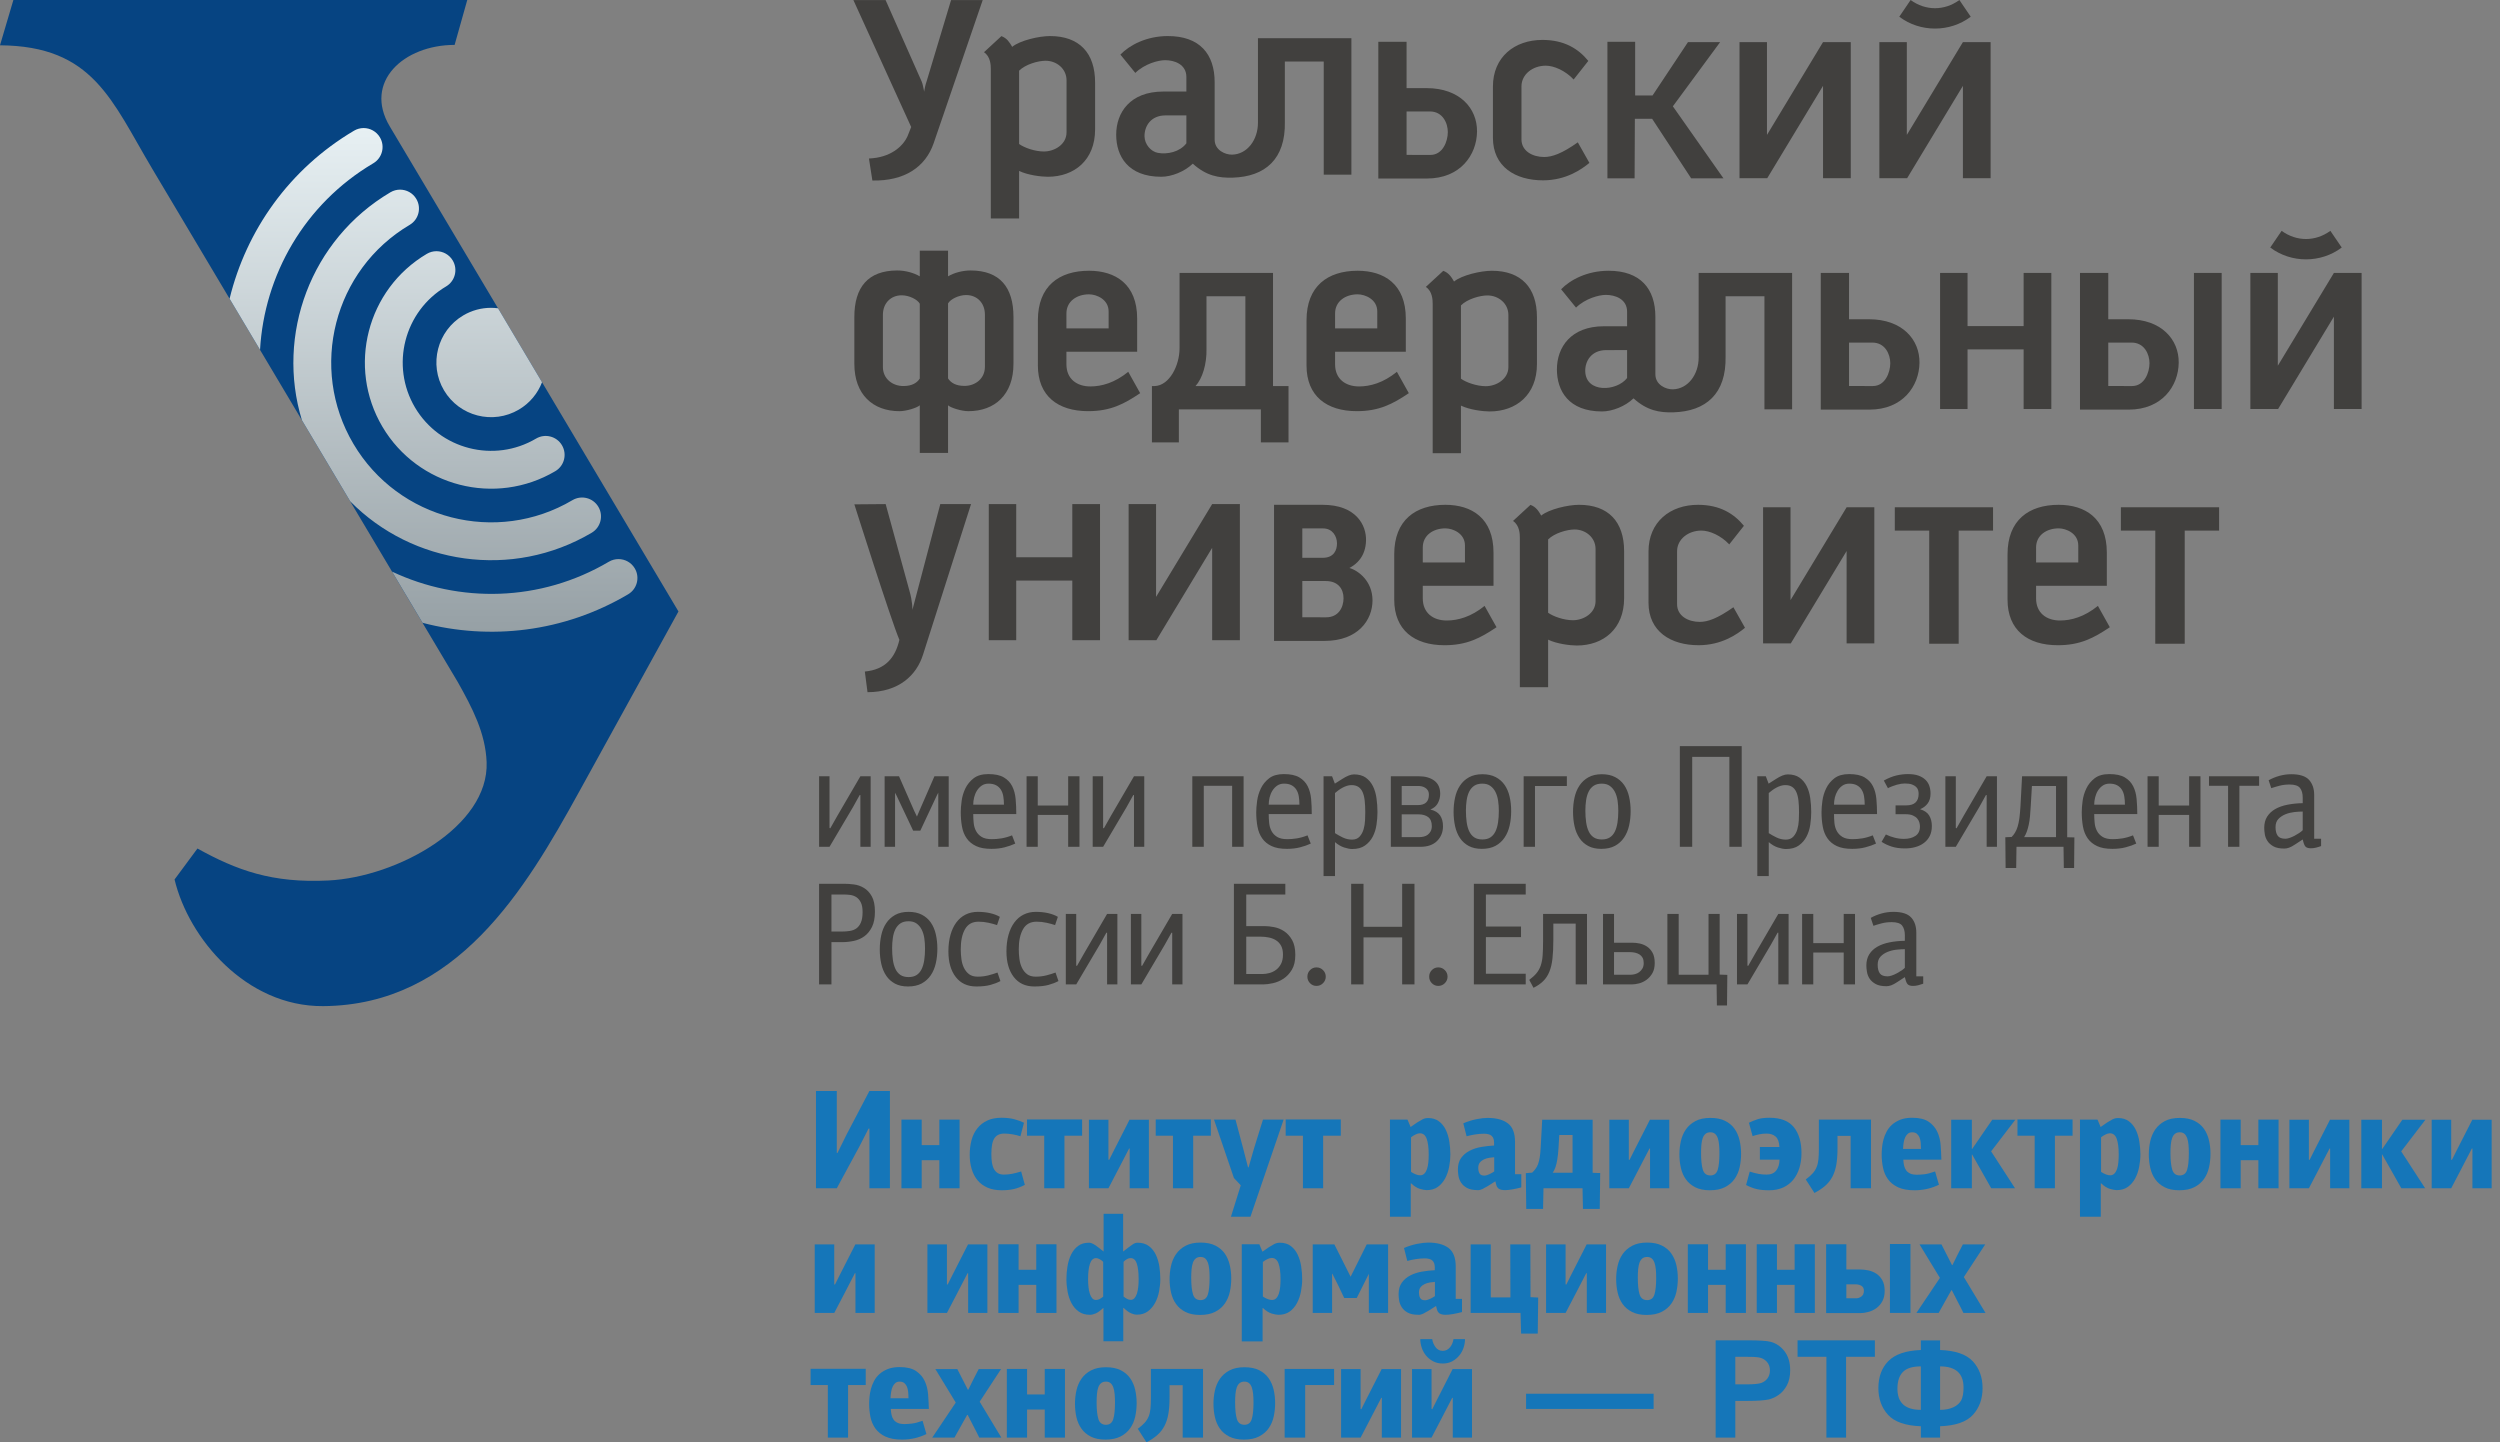 <svg width="208" height="120" viewBox="0 0 208 120" fill="none" xmlns="http://www.w3.org/2000/svg">
<rect x="0" y="0" width="208" height="120" fill="#808080" stroke="none"/>
<path d="M165.619 14.828V3.503H163.314L158.648 11.225V3.503H156.363V14.828H158.648H158.671L163.314 7.142V14.828H165.619ZM158.02 1.391C159.757 2.706 162.227 2.706 163.965 1.391L163.021 0.002C161.769 0.91 160.216 0.91 158.963 0.002L158.02 1.391Z" fill="#41403E"/>
<path d="M91.112 10.771V6.863C91.112 4.403 89.798 3 87.361 3C86.442 3 84.859 3.367 84.215 3.897C84.005 3.546 83.794 3.181 83.318 3.006L81.867 4.344C82.419 4.712 82.436 5.438 82.436 5.758V18.177H84.79V14.22C85.502 14.57 86.625 14.707 87.176 14.707C89.383 14.707 91.112 13.323 91.112 10.771ZM88.736 11.016C88.736 12.005 87.751 12.604 86.855 12.604C86.119 12.604 85.249 12.306 84.79 11.983V6.089V5.881C85.318 5.352 86.373 5.054 86.993 5.054C87.89 5.054 88.736 5.699 88.736 6.685V11.016Z" fill="#41403E"/>
<path d="M112.436 14.532V3.18H104.661V10.21C104.663 11.639 103.769 12.831 102.521 12.866C101.945 12.882 101.059 12.496 101.059 11.62V6.839C101.059 4.495 99.814 3 97.17 3C95.377 3 93.975 3.758 93.216 4.542L94.457 6.066C95.239 5.307 96.365 5.007 96.94 5.007C97.722 5.007 98.707 5.353 98.707 6.41V7.617H96.779C94.021 7.617 92.867 9.369 92.867 11.209C92.867 12.978 93.837 14.707 96.618 14.707C97.469 14.707 98.566 14.277 99.239 13.617C100.361 14.632 101.397 14.816 102.577 14.78C105.252 14.694 106.967 13.252 106.9 10.13V5.121H110.134L110.134 14.532H112.436ZM98.707 11.925C98.147 12.652 97.122 12.858 96.342 12.72C95.74 12.611 95.237 12.001 95.224 11.35C95.208 10.511 95.737 9.603 96.967 9.602L98.707 9.6V11.925Z" fill="#41403E"/>
<path d="M143.392 14.838L139.182 8.846L143.116 3.503H140.44L137.492 7.944H136.045V3.478H133.738V14.838H135.999L136.021 9.884H137.458L140.705 14.838H143.392Z" fill="#41403E"/>
<path d="M114.676 14.853V3.478H117.027V7.332H118.691C121.45 7.332 122.912 9.015 122.889 10.952C122.865 12.889 121.501 14.853 118.722 14.853L114.676 14.853ZM117.027 12.887L119.006 12.89C120.045 12.891 120.457 11.75 120.459 10.992C120.46 10.232 120.023 9.273 118.971 9.273H117.027V12.887Z" fill="#41403E"/>
<path d="M132.239 13.552L131.274 11.843C129.94 12.786 129.135 13.062 128.468 13.062C127.526 13.062 126.586 12.579 126.586 11.591V7.19C126.586 6.179 127.525 5.465 128.605 5.465C129.296 5.465 130.238 5.879 130.928 6.615L132.147 5.067C131.32 4.056 130.147 3.321 128.33 3.321C126.008 3.321 124.211 4.746 124.211 7.205V11.459C124.211 13.873 126.077 15.004 128.377 15.004C130.284 15.004 131.572 14.103 132.239 13.552Z" fill="#41403E"/>
<path d="M153.983 14.828V3.503H151.676L147.012 11.225V3.503H144.727V14.828H147.012H147.033L151.676 7.142V14.828H153.983Z" fill="#41403E"/>
<path d="M81.762 0.003H79.13L77.098 6.756C77.061 6.881 77.009 7.017 76.981 7.149C76.954 7.282 76.926 7.397 76.913 7.489C76.899 7.578 76.89 7.632 76.89 7.634C76.89 7.632 76.882 7.585 76.866 7.496C76.851 7.408 76.825 7.294 76.796 7.164C76.768 7.035 76.735 6.901 76.681 6.779L73.679 0.003H71L75.81 10.567L75.506 11.333C75.12 12.18 74.108 13.113 72.296 13.188L72.582 15.019C75.247 15.078 77.002 13.896 77.68 11.916L81.762 0.003Z" fill="#41403E"/>
<path d="M196.486 34.029V22.708H194.18L189.515 30.428V22.708H187.23V34.029H189.515H189.538L194.18 26.346V34.029H196.486ZM188.885 20.594C190.624 21.908 193.093 21.908 194.832 20.594L193.886 19.206C192.635 20.113 191.083 20.113 189.831 19.206L188.885 20.594Z" fill="#41403E"/>
<path d="M184.843 22.708H182.535V34.029H184.843V22.708Z" fill="#41403E"/>
<path d="M173.055 34.081V22.707H175.408L175.408 26.562H177.073C179.832 26.562 181.293 28.246 181.269 30.181C181.246 32.118 179.882 34.083 177.103 34.081H173.055ZM175.408 32.116L177.386 32.119C178.425 32.119 178.838 30.979 178.838 30.221C178.84 29.462 178.404 28.503 177.351 28.503H175.408V32.116Z" fill="#41403E"/>
<path d="M84.321 30.275V26.366C84.321 23.907 83.187 22.503 80.751 22.503C80.094 22.503 79.378 22.693 78.878 22.992V20.857H76.525V22.992C76.025 22.692 75.309 22.503 74.653 22.503C72.217 22.503 71.082 23.908 71.082 26.366V30.275C71.082 32.826 72.63 34.21 74.837 34.21C75.389 34.21 76.279 33.942 76.525 33.722V37.682H78.878V33.722C79.124 33.942 80.014 34.21 80.567 34.21C82.773 34.21 84.321 32.826 84.321 30.275ZM76.525 25.255V25.263V25.268V25.273V25.279V25.285V25.291V25.297V25.303V25.311V25.315V25.322V25.328V25.334V25.34V25.346V25.353V25.359V25.367V25.372V25.378V25.385V25.391V25.399V25.404V25.41V25.418V25.424V25.43V25.437V25.442V25.449V25.454V25.461V25.467V25.474V25.479V25.486V25.491V25.497V25.503V25.508V25.512V25.518V25.523V25.529V25.535V25.54V25.544V25.55V25.553V25.558V25.563V25.567V25.571V25.576V25.579V25.582V25.585V25.59V25.593V25.595V25.598V25.601V25.602V31.496C76.299 31.845 75.894 32.118 75.159 32.118C74.262 32.118 73.457 31.519 73.457 30.531V26.2C73.457 25.213 74.124 24.569 75.021 24.569C75.641 24.569 76.334 24.918 76.525 25.266V25.255ZM81.945 30.52C81.945 31.507 81.142 32.107 80.245 32.107C79.509 32.107 79.104 31.834 78.878 31.486V25.592V25.59V25.588V25.584V25.582V25.579V25.574V25.572V25.569V25.565V25.561V25.557V25.552V25.547V25.542V25.539V25.534V25.53V25.525V25.518V25.513V25.508V25.502V25.498V25.492V25.486V25.481V25.475V25.468V25.463V25.457V25.451V25.443V25.438V25.431V25.426V25.42V25.414V25.407V25.399V25.393V25.389V25.381V25.374V25.367V25.361V25.357V25.348V25.342V25.335V25.33V25.324V25.318V25.311V25.304V25.3V25.293V25.287V25.281V25.275V25.268V25.262V25.257V25.252V25.245C79.07 24.897 79.761 24.548 80.383 24.548C81.279 24.548 81.945 25.193 81.945 26.179V30.51V30.52Z" fill="#41403E"/>
<path d="M94.862 32.712L93.869 30.934C92.744 31.854 91.644 32.152 90.723 32.152C89.596 32.152 88.727 31.532 88.727 30.314V29.263H94.612V26.505C94.612 23.63 92.793 22.526 90.608 22.526C88.103 22.526 86.352 23.815 86.352 26.642V30.412C86.352 32.94 88.011 34.209 90.54 34.209C92.401 34.209 93.529 33.608 94.862 32.712ZM92.237 25.913V27.323H88.727V26.075C88.727 25.063 89.596 24.488 90.608 24.488C91.23 24.488 92.237 24.904 92.237 25.913Z" fill="#41403E"/>
<path d="M105.915 32.121V22.71H98.139V28.968C98.142 30.396 97.306 32.085 96.056 32.121H95.84V36.81H98.081V34.062H104.904V36.81H107.204V32.121H105.915ZM99.466 32.121C100.045 31.488 100.406 30.281 100.38 29.046V24.652H103.615L103.615 32.121H99.466Z" fill="#41403E"/>
<path d="M170.671 34.029V22.708H168.365V27.131H163.7V22.708H161.414V34.029H163.7V29.07H168.365V34.029H170.671Z" fill="#41403E"/>
<path d="M127.874 30.298V26.389C127.874 23.931 126.56 22.527 124.123 22.527C123.204 22.527 121.62 22.894 120.976 23.423C120.769 23.072 120.556 22.707 120.081 22.533L118.629 23.871C119.181 24.238 119.199 24.965 119.199 25.286V37.704H121.551V33.746C122.264 34.095 123.387 34.233 123.939 34.233C126.146 34.233 127.874 32.85 127.874 30.298ZM125.498 30.544C125.498 31.531 124.513 32.131 123.616 32.131C122.881 32.131 122.011 31.832 121.551 31.509V25.615V25.408C122.08 24.879 123.134 24.58 123.755 24.58C124.652 24.58 125.498 25.226 125.498 26.212V30.544Z" fill="#41403E"/>
<path d="M149.104 34.057V22.707H141.328V29.737C141.331 31.165 140.437 32.358 139.189 32.392C138.613 32.409 137.728 32.023 137.728 31.146V26.365C137.728 24.021 136.481 22.527 133.837 22.527C132.044 22.527 130.643 23.284 129.884 24.067L131.125 25.592C131.906 24.833 133.033 24.535 133.607 24.535C134.39 24.535 135.374 24.881 135.374 25.936V27.145H133.447C130.69 27.145 129.535 28.895 129.535 30.735C129.535 32.505 130.504 34.233 133.287 34.233C134.137 34.233 135.233 33.803 135.908 33.143C137.028 34.158 138.066 34.343 139.245 34.305C141.92 34.22 143.635 32.778 143.568 29.657V24.648H146.802L146.802 34.057H149.104ZM135.374 31.452C134.507 32.574 131.929 32.719 131.892 30.876C131.876 30.038 132.406 29.131 133.634 29.129L135.374 29.127V31.452Z" fill="#41403E"/>
<path d="M151.488 34.081V22.707H153.84L153.839 26.562H155.503C158.262 26.562 159.725 28.246 159.701 30.181C159.677 32.118 158.313 34.083 155.533 34.081H151.488ZM153.84 32.116L155.817 32.119C156.857 32.119 157.269 30.979 157.271 30.221C157.271 29.462 156.835 28.503 155.781 28.503H153.84V32.116Z" fill="#41403E"/>
<path d="M117.214 32.712L116.221 30.934C115.095 31.854 113.995 32.152 113.075 32.152C111.948 32.152 111.079 31.532 111.079 30.314V29.263H116.964V26.505C116.964 23.63 115.144 22.526 112.96 22.526C110.454 22.526 108.703 23.815 108.703 26.642V30.412C108.703 32.94 110.362 34.209 112.891 34.209C114.753 34.209 115.88 33.608 117.214 32.712ZM114.589 25.913V27.323H111.079V26.075C111.079 25.063 111.948 24.488 112.96 24.488C113.581 24.488 114.589 24.904 114.589 25.913Z" fill="#41403E"/>
<path d="M80.791 41.94H78.232L75.913 50.743C75.913 50.743 75.937 50.077 75.66 49.135L73.687 41.94L71.082 41.962C71.082 41.962 74.116 51.558 74.829 53.236C74.481 54.722 73.67 55.709 71.954 55.872L72.177 57.591C74.783 57.584 76.262 56.186 76.799 54.456L80.791 41.94Z" fill="#41403E"/>
<path d="M91.522 53.264V41.941H89.215V46.364H84.55V41.941H82.266V53.264H84.55V48.303H89.215V53.264H91.522Z" fill="#41403E"/>
<path d="M103.158 53.264V41.941H100.851L96.185 49.662V41.941H93.902V53.264H96.185H96.209L100.851 45.579V53.264H103.158Z" fill="#41403E"/>
<path d="M106 53.323V42H110.044C112.825 42 113.694 43.693 113.653 44.987C113.614 46.281 112.896 46.932 112.27 47.255C112.967 47.449 114.195 48.32 114.193 49.955C114.191 51.588 112.983 53.323 110.204 53.323H106ZM108.352 43.965V46.41H110.044C110.984 46.41 111.242 45.768 111.238 45.202C111.233 44.635 110.878 43.964 110.08 43.964L108.352 43.965ZM108.352 51.357L110.331 51.36C111.369 51.361 111.781 50.531 111.782 49.773C111.783 49.015 111.346 48.341 110.294 48.341H108.352V51.357Z" fill="#41403E"/>
<path d="M157.648 42.206V44.147H160.511L160.509 53.558H160.658H162.812H162.962L162.961 44.147H165.822V42.206H157.648Z" fill="#41403E"/>
<path d="M176.457 42.206V44.147H179.32L179.318 53.558H179.467H181.62H181.769L181.768 44.147H184.63V42.206H176.457Z" fill="#41403E"/>
<path d="M155.944 53.53V42.207H153.638L148.972 49.928V42.207H146.688V53.53H148.972H148.994L153.638 45.845V53.53H155.944Z" fill="#41403E"/>
<path d="M135.127 49.771V45.862C135.127 43.401 133.813 42 131.375 42C130.456 42 128.874 42.368 128.229 42.896C128.022 42.545 127.81 42.18 127.335 42.005L125.883 43.343C126.434 43.711 126.452 44.437 126.452 44.758V57.177H128.804V53.219C129.517 53.569 130.641 53.707 131.192 53.707C133.399 53.707 135.127 52.323 135.127 49.771ZM132.751 50.016C132.751 51.004 131.766 51.603 130.87 51.603C130.134 51.603 129.264 51.305 128.804 50.982V45.088V44.881C129.332 44.351 130.387 44.053 131.008 44.053C131.904 44.053 132.751 44.698 132.751 45.686V50.016Z" fill="#41403E"/>
<path d="M145.184 52.231L144.219 50.522C142.885 51.465 142.08 51.741 141.415 51.741C140.472 51.741 139.533 51.258 139.533 50.269V45.867C139.533 44.858 140.472 44.144 141.552 44.144C142.242 44.144 143.184 44.558 143.873 45.294L145.093 43.747C144.265 42.735 143.092 42 141.277 42C138.955 42 137.156 43.424 137.156 45.885V50.139C137.156 52.552 139.022 53.682 141.321 53.682C143.229 53.682 144.518 52.783 145.184 52.231Z" fill="#41403E"/>
<path d="M175.537 52.185L174.545 50.409C173.418 51.328 172.318 51.626 171.398 51.626C170.272 51.626 169.402 51.005 169.402 49.786V48.736H175.288V45.977C175.288 43.104 173.468 42 171.283 42C168.777 42 167.027 43.288 167.027 46.115V49.886C167.027 52.414 168.685 53.683 171.214 53.683C173.077 53.683 174.203 53.08 175.537 52.185ZM172.912 45.386V46.795H169.402V45.548C169.402 44.535 170.272 43.96 171.283 43.96C171.904 43.96 172.912 44.376 172.912 45.386Z" fill="#41403E"/>
<path d="M124.51 52.185L123.517 50.409C122.392 51.328 121.291 51.626 120.371 51.626C119.244 51.626 118.375 51.005 118.375 49.786V48.736H124.26V45.977C124.26 43.104 122.44 42 120.257 42C117.75 42 116 43.288 116 46.115V49.886C116 52.414 117.659 53.683 120.187 53.683C122.05 53.683 123.177 53.08 124.51 52.185ZM121.885 45.386V46.795H118.375V45.548C118.375 44.535 119.244 43.96 120.257 43.96C120.877 43.96 121.885 44.376 121.885 45.386Z" fill="#41403E"/>
<path d="M71.523 66.151L70.974 67.143L69.016 70.455H68.149V64.586H69.016V68.89L69.079 68.915L69.69 67.838L71.584 64.586H72.439V70.455H71.584V66.151H71.523ZM74.47 70.455H73.601V64.586H74.799L76.07 67.485L76.29 67.936L76.487 67.472L77.745 64.586H78.932V70.455H78.064V65.956L77.953 66.164L76.572 69.11H75.974L74.579 66.164L74.47 65.956V70.455ZM80.973 67.729C80.973 67.973 80.986 68.22 81.01 68.469C81.034 68.717 81.099 68.941 81.206 69.141C81.312 69.341 81.466 69.502 81.671 69.629C81.874 69.757 82.16 69.819 82.526 69.819C82.778 69.819 83.043 69.796 83.32 69.752C83.597 69.707 83.891 69.625 84.201 69.501L84.469 70.186C84.209 70.309 83.913 70.412 83.584 70.497C83.254 70.583 82.889 70.625 82.49 70.625C81.968 70.625 81.542 70.55 81.212 70.394C80.882 70.239 80.622 70.025 80.43 69.752C80.238 69.48 80.107 69.156 80.038 68.78C79.969 68.405 79.935 68.001 79.935 67.57C79.935 67.31 79.958 66.998 80.008 66.635C80.056 66.272 80.16 65.926 80.318 65.596C80.478 65.265 80.709 64.985 81.01 64.751C81.312 64.52 81.718 64.404 82.233 64.404C82.778 64.404 83.207 64.495 83.517 64.679C83.826 64.862 84.058 65.106 84.213 65.412C84.368 65.718 84.463 66.073 84.501 66.475C84.537 66.879 84.555 67.297 84.555 67.729H80.973ZM82.245 65.199C82.025 65.199 81.835 65.254 81.677 65.364C81.517 65.474 81.386 65.614 81.28 65.785C81.173 65.956 81.096 66.145 81.047 66.347C80.997 66.55 80.973 66.751 80.973 66.947H83.528C83.528 66.694 83.51 66.461 83.473 66.25C83.436 66.037 83.369 65.854 83.272 65.7C83.175 65.545 83.041 65.422 82.874 65.333C82.707 65.242 82.498 65.199 82.245 65.199ZM88.871 67.802H86.34V70.455H85.411V64.586H86.34V67.019H88.871V64.586H89.812V70.455H88.871V67.802ZM94.287 66.151L93.737 67.143L91.78 70.455H90.912V64.586H91.78V68.89L91.842 68.915L92.452 67.838L94.347 64.586H95.203V70.455H94.347V66.151H94.287ZM102.514 65.381H100.155V70.455H99.201V64.586H103.467V70.455H102.514V65.381ZM105.557 67.729C105.557 67.973 105.571 68.22 105.595 68.469C105.619 68.717 105.684 68.941 105.79 69.141C105.895 69.341 106.05 69.502 106.254 69.629C106.458 69.757 106.743 69.819 107.111 69.819C107.363 69.819 107.628 69.796 107.905 69.752C108.182 69.707 108.476 69.625 108.786 69.501L109.055 70.186C108.795 70.309 108.498 70.412 108.169 70.497C107.838 70.583 107.474 70.625 107.075 70.625C106.552 70.625 106.127 70.55 105.796 70.394C105.466 70.239 105.206 70.025 105.015 69.752C104.822 69.48 104.692 69.156 104.623 68.78C104.553 68.405 104.518 68.001 104.518 67.57C104.518 67.31 104.544 66.998 104.592 66.635C104.642 66.272 104.746 65.926 104.904 65.596C105.063 65.265 105.293 64.985 105.595 64.751C105.895 64.52 106.304 64.404 106.817 64.404C107.363 64.404 107.79 64.495 108.102 64.679C108.411 64.862 108.643 65.106 108.798 65.412C108.953 65.718 109.049 66.073 109.086 66.475C109.122 66.879 109.139 67.297 109.139 67.729H105.557ZM106.829 65.199C106.609 65.199 106.42 65.254 106.261 65.364C106.103 65.474 105.969 65.614 105.863 65.785C105.757 65.956 105.68 66.145 105.631 66.347C105.583 66.55 105.557 66.751 105.557 66.947H108.112C108.112 66.694 108.094 66.461 108.058 66.25C108.021 66.037 107.954 65.854 107.856 65.7C107.758 65.545 107.626 65.422 107.459 65.333C107.292 65.242 107.082 65.199 106.829 65.199ZM110.828 64.586L111.06 65.199L111.658 64.819C112.057 64.558 112.388 64.429 112.648 64.429C113.047 64.429 113.374 64.519 113.627 64.696C113.879 64.877 114.08 65.112 114.226 65.406C114.372 65.7 114.472 66.035 114.525 66.416C114.578 66.793 114.606 67.178 114.606 67.57C114.606 67.903 114.578 68.252 114.525 68.615C114.472 68.978 114.368 69.307 114.215 69.605C114.059 69.903 113.844 70.15 113.572 70.344C113.298 70.541 112.943 70.638 112.502 70.638C112.315 70.638 112.091 70.596 111.831 70.51C111.569 70.424 111.316 70.275 111.072 70.064V72.887H110.119V64.586H110.828ZM111.072 69.317C111.26 69.441 111.475 69.559 111.72 69.679C111.964 69.796 112.221 69.856 112.49 69.856C112.759 69.856 112.968 69.772 113.119 69.605C113.27 69.438 113.38 69.236 113.45 68.999C113.518 68.764 113.56 68.516 113.572 68.255C113.584 67.994 113.59 67.77 113.59 67.582C113.59 67.206 113.573 66.879 113.541 66.598C113.509 66.317 113.45 66.083 113.364 65.895C113.278 65.707 113.162 65.565 113.016 65.468C112.869 65.37 112.677 65.32 112.44 65.32C112.319 65.32 112.192 65.341 112.063 65.381C111.932 65.422 111.807 65.476 111.69 65.541C111.571 65.605 111.459 65.677 111.354 65.755C111.247 65.832 111.154 65.907 111.072 65.98V69.317ZM120.057 68.743C120.057 69.232 119.893 69.64 119.568 69.966C119.243 70.291 118.779 70.455 118.175 70.455H115.718V64.586H118.064C118.579 64.586 119 64.707 119.33 64.947C119.659 65.189 119.825 65.557 119.825 66.054C119.825 66.315 119.761 66.567 119.636 66.811C119.509 67.056 119.3 67.234 119.006 67.35C119.38 67.44 119.649 67.602 119.812 67.838C119.976 68.076 120.057 68.376 120.057 68.743ZM119.127 68.731C119.127 68.389 119.028 68.141 118.829 67.985C118.629 67.83 118.352 67.753 118.004 67.753H116.621V69.649H118.089C118.211 69.649 118.333 69.633 118.455 69.605C118.579 69.577 118.687 69.525 118.786 69.453C118.884 69.379 118.965 69.283 119.03 69.165C119.094 69.046 119.127 68.902 119.127 68.731ZM118.884 66.116C118.884 65.968 118.852 65.848 118.791 65.755C118.731 65.661 118.655 65.588 118.565 65.535C118.476 65.481 118.381 65.445 118.285 65.424C118.186 65.404 118.101 65.394 118.029 65.394H116.621V66.983H117.966C118.579 66.983 118.884 66.694 118.884 66.116ZM123.286 70.625C122.861 70.625 122.501 70.546 122.204 70.387C121.905 70.229 121.663 70.011 121.475 69.733C121.289 69.457 121.151 69.13 121.067 68.756C120.981 68.381 120.938 67.977 120.938 67.546C120.938 67.137 120.977 66.746 121.06 66.366C121.141 65.987 121.277 65.652 121.47 65.364C121.661 65.074 121.909 64.843 122.215 64.673C122.52 64.501 122.895 64.415 123.335 64.415C123.766 64.415 124.134 64.495 124.44 64.654C124.746 64.814 124.994 65.032 125.186 65.308C125.378 65.585 125.515 65.911 125.601 66.287C125.688 66.661 125.729 67.061 125.729 67.485C125.729 67.909 125.688 68.309 125.601 68.688C125.515 69.067 125.376 69.401 125.179 69.691C124.984 69.981 124.731 70.209 124.422 70.376C124.112 70.542 123.733 70.625 123.286 70.625ZM123.335 65.199C123.057 65.199 122.831 65.257 122.655 65.375C122.481 65.494 122.341 65.655 122.239 65.859C122.138 66.062 122.067 66.301 122.026 66.573C121.985 66.847 121.964 67.134 121.964 67.435C121.964 67.786 121.985 68.107 122.026 68.4C122.067 68.695 122.138 68.949 122.239 69.165C122.341 69.381 122.481 69.548 122.655 69.666C122.831 69.785 123.057 69.843 123.335 69.843C123.602 69.843 123.825 69.787 124 69.673C124.174 69.558 124.313 69.397 124.415 69.189C124.517 68.983 124.591 68.731 124.636 68.438C124.68 68.144 124.703 67.823 124.703 67.472C124.703 67.171 124.683 66.883 124.642 66.611C124.6 66.337 124.528 66.097 124.422 65.89C124.316 65.68 124.174 65.515 124 65.388C123.825 65.262 123.602 65.199 123.335 65.199ZM127.71 70.455H126.768V64.586H130.363V65.394H127.71V70.455ZM133.224 70.625C132.799 70.625 132.439 70.546 132.142 70.387C131.845 70.229 131.602 70.011 131.414 69.733C131.227 69.457 131.09 69.13 131.004 68.756C130.918 68.381 130.877 67.977 130.877 67.546C130.877 67.137 130.916 66.746 130.998 66.366C131.081 65.987 131.216 65.652 131.409 65.364C131.6 65.074 131.848 64.843 132.153 64.673C132.459 64.501 132.832 64.415 133.272 64.415C133.706 64.415 134.073 64.495 134.378 64.654C134.684 64.814 134.934 65.032 135.125 65.308C135.317 65.585 135.455 65.911 135.54 66.287C135.627 66.661 135.669 67.061 135.669 67.485C135.669 67.909 135.627 68.309 135.54 68.688C135.455 69.067 135.314 69.401 135.119 69.691C134.923 69.981 134.671 70.209 134.362 70.376C134.052 70.542 133.673 70.625 133.224 70.625ZM133.272 65.199C132.995 65.199 132.769 65.257 132.593 65.375C132.417 65.494 132.279 65.655 132.178 65.859C132.076 66.062 132.006 66.301 131.965 66.573C131.923 66.847 131.903 67.134 131.903 67.435C131.903 67.786 131.923 68.107 131.965 68.4C132.006 68.695 132.076 68.949 132.178 69.165C132.279 69.381 132.417 69.548 132.593 69.666C132.769 69.785 132.995 69.843 133.272 69.843C133.541 69.843 133.764 69.787 133.939 69.673C134.114 69.558 134.253 69.397 134.355 69.189C134.456 68.983 134.53 68.731 134.575 68.438C134.619 68.144 134.642 67.823 134.642 67.472C134.642 67.171 134.622 66.883 134.582 66.611C134.54 66.337 134.468 66.097 134.362 65.89C134.255 65.68 134.114 65.515 133.939 65.388C133.764 65.262 133.541 65.199 133.272 65.199ZM143.883 62.974H140.791V70.455H139.764V62.081H144.91V70.455H143.883V62.974ZM146.916 64.586L147.149 65.199L147.747 64.819C148.147 64.558 148.477 64.429 148.738 64.429C149.137 64.429 149.463 64.519 149.716 64.696C149.968 64.877 150.167 65.112 150.315 65.406C150.462 65.7 150.561 66.035 150.614 66.416C150.667 66.793 150.694 67.178 150.694 67.57C150.694 67.903 150.667 68.252 150.614 68.615C150.561 68.978 150.458 69.307 150.302 69.605C150.147 69.903 149.933 70.15 149.661 70.344C149.389 70.541 149.032 70.638 148.591 70.638C148.403 70.638 148.179 70.596 147.918 70.51C147.658 70.424 147.405 70.275 147.161 70.064V72.887H146.208V64.586H146.916ZM147.161 69.317C147.348 69.441 147.565 69.559 147.808 69.679C148.053 69.796 148.311 69.856 148.578 69.856C148.848 69.856 149.058 69.772 149.208 69.605C149.36 69.438 149.469 69.236 149.538 68.999C149.608 68.764 149.648 68.516 149.661 68.255C149.673 67.994 149.679 67.77 149.679 67.582C149.679 67.206 149.663 66.879 149.63 66.598C149.598 66.317 149.538 66.083 149.453 65.895C149.367 65.707 149.252 65.565 149.104 65.468C148.958 65.37 148.767 65.32 148.53 65.32C148.407 65.32 148.282 65.341 148.15 65.381C148.02 65.422 147.897 65.476 147.778 65.541C147.66 65.605 147.548 65.677 147.442 65.755C147.336 65.832 147.242 65.907 147.161 65.98V69.317ZM152.59 67.729C152.59 67.973 152.6 68.22 152.625 68.469C152.649 68.717 152.715 68.941 152.821 69.141C152.926 69.341 153.082 69.502 153.285 69.629C153.489 69.757 153.774 69.819 154.141 69.819C154.393 69.819 154.658 69.796 154.935 69.752C155.212 69.707 155.507 69.625 155.815 69.501L156.084 70.186C155.823 70.309 155.528 70.412 155.198 70.497C154.868 70.583 154.504 70.625 154.104 70.625C153.583 70.625 153.156 70.55 152.826 70.394C152.496 70.239 152.236 70.025 152.045 69.752C151.854 69.48 151.722 69.156 151.654 68.78C151.584 68.405 151.55 68.001 151.55 67.57C151.55 67.31 151.574 66.998 151.623 66.635C151.671 66.272 151.775 65.926 151.935 65.596C152.093 65.265 152.324 64.985 152.625 64.751C152.926 64.52 153.334 64.404 153.848 64.404C154.393 64.404 154.821 64.495 155.132 64.679C155.441 64.862 155.672 65.106 155.828 65.412C155.981 65.718 156.079 66.073 156.115 66.475C156.151 66.879 156.17 67.297 156.17 67.729H152.59ZM153.86 65.199C153.64 65.199 153.45 65.254 153.291 65.364C153.132 65.474 152.999 65.614 152.894 65.785C152.789 65.956 152.711 66.145 152.661 66.347C152.613 66.55 152.59 66.751 152.59 66.947H155.143C155.143 66.694 155.124 66.461 155.088 66.25C155.052 66.037 154.984 65.854 154.887 65.7C154.788 65.545 154.656 65.422 154.488 65.333C154.322 65.242 154.113 65.199 153.86 65.199ZM158.493 70.589C158.07 70.589 157.701 70.538 157.386 70.437C157.074 70.334 156.793 70.202 156.548 70.04L156.904 69.428C157.114 69.534 157.353 69.622 157.618 69.691C157.884 69.76 158.147 69.795 158.408 69.795C158.799 69.795 159.118 69.712 159.368 69.544C159.616 69.377 159.74 69.114 159.74 68.756C159.74 68.659 159.724 68.549 159.692 68.431C159.659 68.313 159.6 68.203 159.514 68.102C159.429 68 159.306 67.914 159.147 67.845C158.988 67.776 158.783 67.742 158.531 67.742H157.71V67.007H158.604C159.288 67.007 159.63 66.686 159.63 66.042C159.63 65.945 159.616 65.845 159.588 65.742C159.56 65.64 159.502 65.549 159.417 65.468C159.331 65.385 159.214 65.319 159.068 65.265C158.922 65.213 158.726 65.186 158.481 65.186C158.4 65.186 158.3 65.193 158.182 65.209C158.064 65.228 157.942 65.254 157.814 65.29C157.688 65.327 157.559 65.37 157.429 65.419C157.299 65.468 157.18 65.52 157.075 65.576L156.733 64.941C157.123 64.73 157.48 64.586 157.802 64.514C158.125 64.439 158.44 64.404 158.751 64.404C159.092 64.404 159.381 64.447 159.618 64.532C159.855 64.618 160.049 64.735 160.199 64.88C160.349 65.027 160.457 65.199 160.523 65.394C160.588 65.59 160.621 65.797 160.621 66.018C160.621 66.361 160.541 66.636 160.382 66.848C160.224 67.061 160.012 67.219 159.753 67.326C160.119 67.44 160.374 67.618 160.516 67.863C160.66 68.107 160.73 68.397 160.73 68.731C160.73 69.042 160.673 69.312 160.56 69.544C160.445 69.776 160.287 69.969 160.082 70.125C159.879 70.281 159.643 70.396 159.373 70.472C159.105 70.551 158.811 70.589 158.493 70.589ZM165.229 66.151L164.679 67.143L162.723 70.455H161.855V64.586H162.723V68.89L162.785 68.915L163.396 67.838L165.29 64.586H166.146V70.455H165.29V66.151H165.229ZM169.056 65.394L168.958 67.056C168.941 67.374 168.921 67.662 168.896 67.918C168.872 68.174 168.838 68.407 168.792 68.615C168.746 68.823 168.695 69.013 168.633 69.184C168.572 69.355 168.497 69.51 168.408 69.649H171.061V65.394H169.056ZM167.747 72.216H166.867L166.843 69.659L167.369 69.635C167.475 69.529 167.569 69.41 167.649 69.275C167.731 69.141 167.802 68.978 167.863 68.786C167.925 68.595 167.973 68.362 168.011 68.089C168.047 67.816 168.077 67.485 168.102 67.092L168.236 64.586H171.991V69.659L172.589 69.673L172.566 72.216H171.71L171.685 70.455H167.772L167.747 72.216ZM174.239 67.729C174.239 67.973 174.252 68.22 174.276 68.469C174.299 68.717 174.366 68.941 174.472 69.141C174.577 69.341 174.733 69.502 174.935 69.629C175.14 69.757 175.425 69.819 175.792 69.819C176.045 69.819 176.309 69.796 176.587 69.752C176.864 69.707 177.157 69.625 177.466 69.501L177.736 70.186C177.474 70.309 177.18 70.412 176.85 70.497C176.52 70.583 176.155 70.625 175.756 70.625C175.233 70.625 174.808 70.55 174.478 70.394C174.148 70.239 173.887 70.025 173.696 69.752C173.505 69.48 173.373 69.156 173.303 68.78C173.235 68.405 173.202 68.001 173.202 67.57C173.202 67.31 173.225 66.998 173.273 66.635C173.323 66.272 173.427 65.926 173.586 65.596C173.744 65.265 173.975 64.985 174.276 64.751C174.577 64.52 174.985 64.404 175.499 64.404C176.045 64.404 176.473 64.495 176.782 64.679C177.091 64.862 177.323 65.106 177.479 65.412C177.633 65.718 177.73 66.073 177.766 66.475C177.802 66.879 177.822 67.297 177.822 67.729H174.239ZM175.511 65.199C175.291 65.199 175.1 65.254 174.943 65.364C174.784 65.474 174.65 65.614 174.544 65.785C174.438 65.956 174.363 66.145 174.313 66.347C174.264 66.55 174.239 66.751 174.239 66.947H176.794C176.794 66.694 176.776 66.461 176.739 66.25C176.703 66.037 176.636 65.854 176.537 65.7C176.44 65.545 176.307 65.422 176.14 65.333C175.973 65.242 175.763 65.199 175.511 65.199ZM182.137 67.802H179.605V70.455H178.677V64.586H179.605V67.019H182.137V64.586H183.078V70.455H182.137V67.802ZM186.318 70.455H185.376V65.381H183.788V64.586H187.957V65.381H186.318V70.455ZM193.115 70.394C192.985 70.442 192.846 70.486 192.699 70.522C192.551 70.558 192.41 70.577 192.271 70.577C192.101 70.577 191.967 70.546 191.873 70.486C191.781 70.424 191.704 70.288 191.647 70.076L191.586 69.843L190.952 70.258C190.754 70.39 190.588 70.48 190.45 70.527C190.311 70.577 190.181 70.601 190.058 70.601C189.676 70.601 189.373 70.541 189.154 70.419C188.934 70.296 188.766 70.148 188.652 69.971C188.538 69.796 188.465 69.61 188.432 69.41C188.4 69.211 188.384 69.031 188.384 68.878C188.384 68.511 188.465 68.199 188.628 67.943C188.792 67.687 189.015 67.475 189.3 67.313C189.587 67.15 189.924 67.031 190.315 66.953C190.706 66.875 191.13 66.832 191.586 66.824V66.372C191.586 66.021 191.511 65.75 191.36 65.56C191.209 65.367 190.922 65.272 190.498 65.272C190.197 65.272 189.92 65.304 189.668 65.37C189.414 65.435 189.183 65.504 188.97 65.576L188.75 64.918C189.027 64.763 189.326 64.639 189.649 64.55C189.971 64.462 190.298 64.415 190.633 64.415C191.334 64.415 191.826 64.573 192.113 64.886C192.397 65.201 192.54 65.619 192.54 66.14V69.783H193.115V70.394ZM191.586 67.521C191.383 67.521 191.151 67.534 190.889 67.563C190.628 67.593 190.383 67.653 190.15 67.747C189.918 67.841 189.723 67.972 189.563 68.138C189.404 68.304 189.325 68.531 189.325 68.817C189.325 69.126 189.384 69.364 189.503 69.531C189.621 69.698 189.835 69.783 190.145 69.783C190.242 69.783 190.358 69.76 190.491 69.715C190.626 69.669 190.763 69.611 190.902 69.539C191.04 69.465 191.171 69.387 191.293 69.306C191.416 69.225 191.513 69.146 191.586 69.073V67.521ZM69.176 78.385V81.904H68.148V73.53H70.251C70.488 73.53 70.753 73.549 71.046 73.585C71.34 73.622 71.617 73.718 71.877 73.874C72.138 74.028 72.356 74.26 72.532 74.571C72.706 74.88 72.794 75.308 72.794 75.854C72.794 76.368 72.712 76.79 72.55 77.119C72.387 77.449 72.177 77.707 71.92 77.895C71.663 78.082 71.374 78.211 71.052 78.28C70.73 78.35 70.41 78.385 70.093 78.385H69.176ZM69.176 74.423V77.504H70.068C70.287 77.504 70.503 77.487 70.71 77.454C70.917 77.422 71.099 77.351 71.255 77.24C71.408 77.131 71.533 76.969 71.626 76.752C71.721 76.537 71.767 76.245 71.767 75.878C71.767 75.543 71.719 75.279 71.621 75.083C71.523 74.888 71.399 74.741 71.248 74.643C71.097 74.546 70.93 74.485 70.747 74.46C70.564 74.437 70.386 74.423 70.215 74.423H69.176ZM75.545 82.075C75.121 82.075 74.761 81.997 74.463 81.838C74.166 81.679 73.923 81.46 73.736 81.184C73.548 80.906 73.411 80.58 73.326 80.205C73.241 79.831 73.197 79.429 73.197 78.995C73.197 78.588 73.238 78.195 73.32 77.816C73.401 77.437 73.537 77.103 73.729 76.813C73.921 76.524 74.17 76.294 74.475 76.122C74.781 75.952 75.154 75.867 75.594 75.867C76.027 75.867 76.395 75.945 76.7 76.105C77.006 76.264 77.254 76.481 77.446 76.758C77.637 77.036 77.776 77.363 77.861 77.737C77.947 78.111 77.989 78.51 77.989 78.934C77.989 79.359 77.947 79.76 77.861 80.138C77.776 80.517 77.635 80.852 77.44 81.141C77.245 81.43 76.991 81.658 76.682 81.826C76.373 81.992 75.993 82.075 75.545 82.075ZM75.594 76.648C75.317 76.648 75.092 76.707 74.915 76.825C74.741 76.943 74.602 77.106 74.499 77.308C74.399 77.511 74.326 77.75 74.286 78.024C74.246 78.297 74.224 78.584 74.224 78.886C74.224 79.236 74.246 79.558 74.286 79.852C74.326 80.145 74.399 80.399 74.499 80.616C74.602 80.831 74.741 80.998 74.915 81.116C75.092 81.234 75.317 81.293 75.594 81.293C75.863 81.293 76.085 81.236 76.261 81.123C76.435 81.009 76.574 80.848 76.676 80.639C76.777 80.431 76.851 80.181 76.896 79.888C76.941 79.594 76.962 79.272 76.962 78.921C76.962 78.62 76.943 78.334 76.903 78.061C76.861 77.788 76.789 77.548 76.682 77.338C76.576 77.131 76.435 76.964 76.261 76.838C76.085 76.711 75.863 76.648 75.594 76.648ZM81.23 82.075C80.497 82.075 79.926 81.814 79.519 81.288C79.111 80.762 78.907 80.05 78.907 79.154C78.907 78.649 78.964 78.193 79.078 77.785C79.192 77.378 79.355 77.031 79.567 76.746C79.779 76.461 80.037 76.242 80.337 76.093C80.64 75.941 80.977 75.867 81.352 75.867C81.711 75.867 82.046 75.9 82.361 75.97C82.674 76.04 82.95 76.142 83.186 76.281L82.954 76.967C82.758 76.901 82.526 76.838 82.257 76.777C81.988 76.716 81.707 76.684 81.414 76.684C80.899 76.684 80.525 76.893 80.289 77.308C80.052 77.724 79.935 78.278 79.935 78.97C79.935 79.248 79.953 79.524 79.99 79.797C80.025 80.069 80.097 80.314 80.203 80.529C80.309 80.745 80.452 80.921 80.632 81.057C80.811 81.189 81.047 81.258 81.34 81.258C81.649 81.258 81.943 81.224 82.219 81.153C82.496 81.084 82.754 81.004 82.991 80.915L83.234 81.624C82.991 81.755 82.711 81.862 82.397 81.947C82.083 82.032 81.695 82.075 81.23 82.075ZM86.059 82.075C85.325 82.075 84.754 81.814 84.347 81.288C83.94 80.762 83.736 80.05 83.736 79.154C83.736 78.649 83.793 78.193 83.907 77.785C84.021 77.378 84.184 77.031 84.397 76.746C84.608 76.461 84.864 76.242 85.167 76.093C85.468 75.941 85.806 75.867 86.181 75.867C86.539 75.867 86.876 75.9 87.189 75.97C87.503 76.04 87.778 76.142 88.014 76.281L87.783 76.967C87.588 76.901 87.355 76.838 87.086 76.777C86.817 76.716 86.534 76.684 86.242 76.684C85.728 76.684 85.354 76.893 85.117 77.308C84.881 77.724 84.762 78.278 84.762 78.97C84.762 79.248 84.781 79.524 84.818 79.797C84.854 80.069 84.926 80.314 85.032 80.529C85.137 80.745 85.281 80.921 85.46 81.057C85.639 81.189 85.875 81.258 86.168 81.258C86.479 81.258 86.772 81.224 87.05 81.153C87.327 81.084 87.582 81.004 87.82 80.915L88.064 81.624C87.82 81.755 87.54 81.862 87.226 81.947C86.913 82.032 86.524 82.075 86.059 82.075ZM92.049 77.603L91.499 78.592L89.542 81.904H88.675V76.038H89.542V80.34L89.605 80.363L90.216 79.289L92.11 76.038H92.966V81.904H92.11V77.603H92.049ZM97.465 77.603L96.915 78.592L94.959 81.904H94.091V76.038H94.959V80.34L95.02 80.363L95.631 79.289L97.527 76.038H98.382V81.904H97.527V77.603H97.465ZM102.661 73.53H106.94V74.423H103.688V77.052H105.228C105.456 77.052 105.717 77.08 106.011 77.138C106.304 77.195 106.581 77.308 106.842 77.479C107.102 77.651 107.323 77.893 107.502 78.207C107.681 78.521 107.77 78.934 107.77 79.448C107.77 79.954 107.675 80.363 107.483 80.682C107.292 81.001 107.059 81.248 106.787 81.428C106.513 81.607 106.222 81.731 105.913 81.8C105.602 81.87 105.33 81.904 105.093 81.904H102.661V73.53ZM105.057 81.037C105.228 81.037 105.413 81.01 105.613 80.958C105.813 80.904 105.995 80.817 106.163 80.694C106.33 80.572 106.469 80.406 106.579 80.2C106.688 79.991 106.743 79.733 106.743 79.423C106.743 79.122 106.69 78.875 106.585 78.683C106.479 78.492 106.339 78.341 106.163 78.232C105.987 78.121 105.79 78.044 105.571 78C105.35 77.954 105.13 77.932 104.911 77.932H103.688V81.037H105.057ZM109.531 82.028C109.32 82.028 109.139 81.952 108.994 81.8C108.847 81.65 108.774 81.468 108.774 81.258C108.774 81.045 108.847 80.864 108.994 80.714C109.139 80.563 109.32 80.487 109.531 80.487C109.744 80.487 109.925 80.563 110.076 80.714C110.227 80.864 110.303 81.045 110.303 81.258C110.303 81.468 110.227 81.65 110.076 81.8C109.925 81.952 109.744 82.028 109.531 82.028ZM116.659 77.993H113.444V81.904H112.416V73.53H113.444V77.112H116.659V73.53H117.685V81.904H116.659V77.993ZM119.666 82.028C119.454 82.028 119.275 81.952 119.127 81.8C118.98 81.65 118.908 81.468 118.908 81.258C118.908 81.045 118.98 80.864 119.127 80.714C119.275 80.563 119.454 80.487 119.666 80.487C119.878 80.487 120.059 80.563 120.21 80.714C120.361 80.864 120.436 81.045 120.436 81.258C120.436 81.468 120.361 81.65 120.21 81.8C120.059 81.952 119.878 82.028 119.666 82.028ZM122.625 73.53H126.94V74.423H123.627V77.088H126.549V77.969H123.627V81.013H126.94V81.904H122.625V73.53ZM129.238 76.844V78.189C129.238 78.8 129.214 79.321 129.165 79.753C129.117 80.186 129.029 80.554 128.902 80.86C128.776 81.164 128.607 81.423 128.394 81.629C128.182 81.838 127.914 82.024 127.588 82.186L127.234 81.526C127.486 81.338 127.687 81.153 127.838 80.969C127.989 80.787 128.105 80.576 128.187 80.34C128.268 80.103 128.322 79.827 128.346 79.509C128.37 79.191 128.383 78.803 128.383 78.348V76.038H132.038V81.904H131.097V76.844H129.238ZM135.681 81.098C135.787 81.098 135.903 81.081 136.03 81.049C136.156 81.017 136.272 80.962 136.379 80.884C136.485 80.805 136.573 80.706 136.647 80.585C136.721 80.462 136.756 80.307 136.756 80.12C136.756 79.948 136.726 79.805 136.666 79.692C136.604 79.578 136.522 79.487 136.414 79.417C136.308 79.348 136.187 79.297 136.047 79.265C135.909 79.233 135.763 79.216 135.608 79.216H134.287V81.098H135.681ZM133.371 76.038H134.287V78.434H135.803C135.999 78.434 136.205 78.456 136.421 78.5C136.636 78.546 136.837 78.629 137.026 78.751C137.212 78.873 137.368 79.045 137.491 79.265C137.613 79.485 137.673 79.774 137.673 80.132C137.673 80.459 137.61 80.733 137.485 80.958C137.358 81.183 137.198 81.365 137.008 81.507C136.816 81.65 136.608 81.752 136.384 81.814C136.16 81.874 135.95 81.904 135.755 81.904H133.371V76.038ZM139.667 81.098H142.149V76.038H143.077V81.087L143.713 81.109L143.688 83.654H142.845L142.82 81.904H138.726V76.038H139.667V81.098ZM147.895 77.603L147.343 78.592L145.387 81.904H144.518V76.038H145.387V80.34L145.448 80.363L146.06 79.289L147.955 76.038H148.811V81.904H147.955V77.603H147.895ZM153.396 79.252H150.865V81.904H149.936V76.038H150.865V78.47H153.396V76.038H154.337V81.904H153.396V79.252Z" fill="#41403E"/>
<path d="M160.012 81.844C159.882 81.893 159.744 81.935 159.597 81.973C159.451 82.009 159.308 82.028 159.169 82.028C158.999 82.028 158.865 81.998 158.771 81.935C158.679 81.874 158.603 81.737 158.546 81.528L158.484 81.295L157.849 81.71C157.653 81.84 157.486 81.929 157.348 81.978C157.209 82.028 157.078 82.053 156.957 82.053C156.573 82.053 156.272 81.99 156.052 81.869C155.832 81.746 155.664 81.598 155.55 81.423C155.435 81.247 155.363 81.06 155.331 80.86C155.297 80.66 155.281 80.484 155.281 80.329C155.281 79.962 155.363 79.65 155.526 79.393C155.689 79.135 155.912 78.926 156.198 78.764C156.483 78.602 156.822 78.48 157.213 78.403C157.604 78.325 158.028 78.282 158.484 78.275V77.821C158.484 77.472 158.409 77.201 158.259 77.009C158.107 76.817 157.82 76.722 157.395 76.722C157.095 76.722 156.816 76.754 156.565 76.82C156.311 76.885 156.08 76.954 155.868 77.028L155.647 76.368C155.925 76.211 156.224 76.09 156.547 76.001C156.868 75.911 157.196 75.867 157.53 75.867C158.233 75.867 158.726 76.023 159.01 76.338C159.296 76.65 159.437 77.069 159.437 77.59V81.232H160.012V81.844ZM158.484 78.971C158.28 78.971 158.049 78.986 157.787 79.014C157.525 79.042 157.279 79.104 157.048 79.198C156.815 79.291 156.62 79.421 156.461 79.589C156.302 79.755 156.223 79.982 156.223 80.267C156.223 80.577 156.281 80.816 156.4 80.982C156.518 81.149 156.732 81.232 157.042 81.232C157.138 81.232 157.255 81.21 157.39 81.165C157.524 81.121 157.66 81.062 157.8 80.988C157.938 80.915 158.069 80.838 158.192 80.756C158.314 80.675 158.411 80.597 158.484 80.524V78.971Z" fill="#41403E"/>
<path d="M69.68 95.925L70.415 94.432L72.335 90.769H74.041V98.865H72.335V93.898H72.264L71.506 95.38L69.621 98.865H67.891V90.769H69.621V95.925H69.68Z" fill="#1576B9"/>
<path d="M78.153 96.529H76.684V98.865H75V93.152H76.684V95.273H78.153V93.152H79.836V98.865H78.153V96.529Z" fill="#1576B9"/>
<path d="M83.524 97.727C83.753 97.727 83.98 97.705 84.205 97.661C84.431 97.617 84.682 97.552 84.959 97.466L85.267 98.579C84.967 98.738 84.67 98.853 84.378 98.923C84.085 98.994 83.738 99.03 83.335 99.03C82.884 99.03 82.492 98.957 82.158 98.811C81.824 98.665 81.548 98.462 81.333 98.201C81.117 97.941 80.954 97.63 80.845 97.27C80.735 96.911 80.68 96.517 80.68 96.091C80.68 95.641 80.731 95.228 80.833 94.852C80.935 94.477 81.096 94.151 81.316 93.875C81.535 93.598 81.81 93.383 82.141 93.228C82.47 93.074 82.868 92.997 83.335 92.997C83.738 92.997 84.093 93.039 84.402 93.122C84.71 93.205 84.974 93.302 85.195 93.413L84.899 94.538C84.718 94.475 84.502 94.421 84.253 94.378C84.004 94.335 83.773 94.313 83.56 94.313C83.188 94.313 82.915 94.439 82.742 94.692C82.568 94.945 82.481 95.387 82.481 96.019C82.481 96.28 82.497 96.516 82.528 96.725C82.56 96.934 82.615 97.112 82.694 97.258C82.773 97.405 82.88 97.519 83.014 97.602C83.149 97.684 83.319 97.727 83.524 97.727Z" fill="#1576B9"/>
<path d="M88.563 98.864H86.88V94.491H85.445V93.139H90.032V94.491H88.563V98.864Z" fill="#1576B9"/>
<path d="M93.94 95.558L93.062 97.252L92.221 98.865H90.598V93.163H92.221V96.482L92.28 96.505L92.672 95.724L93.988 93.14V93.163H95.588V98.865H93.988V95.558H93.94Z" fill="#1576B9"/>
<path d="M99.273 98.864H97.59V94.491H96.156V93.139H100.744V94.491H99.273V98.864Z" fill="#1576B9"/>
<path d="M103.883 97.122L104.346 95.51L105.08 93.151H106.799L104.037 101.234H102.414L103.232 98.616L102.663 98.011L101.004 93.151H102.793L103.445 95.605L103.836 97.122H103.883Z" fill="#1576B9"/>
<path d="M110.085 98.864H108.403V94.491H106.969V93.139H111.555V94.491H110.085V98.864Z" fill="#1576B9"/>
<path d="M117.399 97.501C117.517 97.58 117.644 97.647 117.778 97.702C117.912 97.757 118.04 97.785 118.158 97.785C118.3 97.785 118.418 97.736 118.513 97.637C118.608 97.538 118.679 97.41 118.731 97.251C118.782 97.092 118.818 96.908 118.839 96.697C118.859 96.487 118.868 96.275 118.868 96.061C118.868 95.498 118.812 95.062 118.702 94.753C118.591 94.444 118.403 94.289 118.133 94.289C118.022 94.289 117.901 94.323 117.767 94.391C117.631 94.458 117.51 94.535 117.399 94.623V97.501ZM117.376 98.461V101.235H115.645V93.151H117.103L117.363 93.767L117.909 93.388C118.058 93.294 118.205 93.209 118.347 93.133C118.49 93.059 118.643 93.021 118.81 93.021C119.18 93.021 119.487 93.114 119.727 93.299C119.969 93.486 120.159 93.724 120.296 94.017C120.435 94.309 120.531 94.635 120.587 94.993C120.642 95.354 120.67 95.708 120.67 96.055C120.67 96.387 120.636 96.729 120.569 97.081C120.502 97.432 120.391 97.752 120.237 98.041C120.084 98.329 119.881 98.564 119.634 98.746C119.384 98.927 119.074 99.018 118.702 99.018C118.56 99.018 118.373 98.984 118.139 98.917C117.907 98.85 117.659 98.694 117.399 98.449L117.376 98.461Z" fill="#1576B9"/>
<path d="M124.318 96.281C124.2 96.289 124.064 96.304 123.91 96.329C123.756 96.352 123.609 96.396 123.471 96.459C123.334 96.522 123.218 96.609 123.128 96.72C123.038 96.83 122.992 96.976 122.992 97.158C122.992 97.356 123.027 97.513 123.098 97.632C123.17 97.75 123.299 97.809 123.489 97.809C123.607 97.809 123.748 97.772 123.91 97.697C124.072 97.622 124.207 97.545 124.318 97.466V96.281ZM126.572 98.793C126.326 98.857 126.082 98.91 125.842 98.954C125.601 98.997 125.394 99.019 125.219 99.019C124.99 99.019 124.818 98.981 124.704 98.906C124.59 98.831 124.513 98.702 124.472 98.521L124.413 98.284L123.798 98.675C123.638 98.769 123.489 98.853 123.347 98.924C123.205 98.994 123.075 99.026 122.956 99.019C122.576 99.019 122.278 98.959 122.062 98.841C121.843 98.722 121.678 98.574 121.563 98.396C121.449 98.219 121.376 98.03 121.343 97.833C121.312 97.635 121.297 97.458 121.297 97.3C121.297 96.912 121.385 96.595 121.563 96.346C121.741 96.097 121.974 95.898 122.263 95.747C122.551 95.598 122.875 95.491 123.235 95.428C123.594 95.365 123.952 95.325 124.307 95.309V95.071C124.307 94.819 124.242 94.632 124.111 94.509C123.982 94.386 123.765 94.325 123.466 94.325C123.237 94.325 122.995 94.344 122.742 94.384C122.49 94.424 122.248 94.475 122.02 94.538L121.747 93.46C122.118 93.302 122.484 93.187 122.844 93.116C123.203 93.044 123.509 93.01 123.762 93.01C124.488 93.01 125.052 93.159 125.451 93.46C125.85 93.76 126.05 94.273 126.05 95.001V97.691H126.572V98.793Z" fill="#1576B9"/>
<path d="M129.734 94.432C129.711 94.882 129.687 95.273 129.662 95.605C129.639 95.937 129.608 96.225 129.567 96.47C129.528 96.715 129.479 96.925 129.418 97.099C129.36 97.273 129.284 97.43 129.188 97.573H130.836V94.432H129.734ZM128.383 100.583H126.984L126.949 97.608L127.482 97.561C127.592 97.45 127.688 97.341 127.765 97.235C127.845 97.128 127.912 97 127.968 96.849C128.022 96.7 128.068 96.52 128.104 96.31C128.139 96.101 128.164 95.838 128.182 95.522L128.311 93.163H132.508V97.573C132.61 97.581 132.715 97.586 132.821 97.59C132.928 97.594 133.033 97.596 133.136 97.596L133.1 100.583H131.702L131.666 98.865H128.419L128.383 100.583Z" fill="#1576B9"/>
<path d="M137.237 95.558L136.359 97.252L135.518 98.865H133.895V93.163H135.518V96.482L135.577 96.505L135.968 95.723L137.284 93.14V93.163H138.883V98.865H137.284V95.558H137.237Z" fill="#1576B9"/>
<path d="M142.304 94.206C142.14 94.206 142.006 94.248 141.905 94.331C141.802 94.414 141.724 94.53 141.67 94.68C141.615 94.83 141.578 95.012 141.557 95.225C141.537 95.439 141.528 95.672 141.528 95.925C141.528 96.534 141.578 96.997 141.676 97.317C141.772 97.638 141.983 97.797 142.304 97.797C142.609 97.797 142.812 97.643 142.91 97.336C143.008 97.027 143.056 96.565 143.056 95.949C143.056 95.687 143.047 95.451 143.027 95.237C143.008 95.024 142.971 94.841 142.917 94.686C142.86 94.532 142.784 94.414 142.687 94.331C142.589 94.248 142.461 94.206 142.304 94.206ZM142.257 99.03C141.774 99.03 141.37 98.947 141.045 98.781C140.721 98.615 140.46 98.396 140.267 98.123C140.072 97.85 139.933 97.535 139.851 97.175C139.768 96.816 139.727 96.439 139.727 96.044C139.727 95.68 139.765 95.317 139.845 94.953C139.925 94.589 140.063 94.264 140.26 93.975C140.458 93.687 140.724 93.454 141.057 93.276C141.389 93.098 141.805 93.01 142.304 93.01C142.795 93.01 143.205 93.093 143.533 93.258C143.862 93.424 144.124 93.645 144.319 93.922C144.512 94.198 144.65 94.517 144.733 94.876C144.817 95.236 144.858 95.609 144.858 95.996C144.858 96.376 144.819 96.747 144.74 97.111C144.66 97.473 144.521 97.797 144.323 98.081C144.125 98.366 143.859 98.595 143.522 98.769C143.186 98.943 142.763 99.03 142.257 99.03Z" fill="#1576B9"/>
<path d="M146.422 95.428H148.045C148.03 95.025 147.927 94.738 147.738 94.568C147.548 94.398 147.296 94.314 146.979 94.314C146.773 94.314 146.574 94.333 146.381 94.373C146.186 94.412 146 94.463 145.817 94.527L145.51 93.413C145.732 93.302 145.97 93.206 146.227 93.122C146.484 93.039 146.813 92.997 147.217 92.997C148.148 92.997 148.826 93.261 149.249 93.785C149.671 94.311 149.883 95.029 149.883 95.937C149.883 96.379 149.826 96.79 149.711 97.17C149.596 97.549 149.426 97.876 149.202 98.153C148.976 98.43 148.696 98.645 148.361 98.799C148.024 98.953 147.631 99.031 147.181 99.031C146.777 99.031 146.434 98.997 146.149 98.93C145.866 98.863 145.573 98.75 145.273 98.592L145.58 97.477C145.858 97.565 146.102 97.628 146.316 97.668C146.529 97.707 146.75 97.727 146.979 97.727C147.335 97.727 147.602 97.614 147.779 97.389C147.957 97.164 148.05 96.861 148.058 96.482H146.422V95.428Z" fill="#1576B9"/>
<path d="M152.881 94.502V95.51C152.881 96.048 152.849 96.51 152.782 96.897C152.715 97.284 152.604 97.621 152.45 97.91C152.296 98.199 152.096 98.449 151.851 98.662C151.605 98.876 151.309 99.073 150.962 99.255L150.238 98.13C150.475 97.956 150.666 97.79 150.807 97.632C150.951 97.474 151.062 97.3 151.139 97.111C151.219 96.92 151.27 96.704 151.294 96.458C151.317 96.214 151.33 95.913 151.33 95.557V93.152H155.668V98.864H153.972V94.502H152.881Z" fill="#1576B9"/>
<path d="M159.827 95.594C159.827 95.411 159.818 95.236 159.803 95.066C159.787 94.896 159.751 94.748 159.697 94.621C159.641 94.495 159.566 94.394 159.471 94.319C159.376 94.244 159.249 94.207 159.092 94.207C158.95 94.207 158.833 94.244 158.743 94.319C158.651 94.394 158.576 94.493 158.517 94.615C158.458 94.738 158.415 94.884 158.386 95.054C158.36 95.224 158.341 95.403 158.333 95.594H159.827ZM158.356 96.482C158.365 96.664 158.386 96.832 158.422 96.986C158.458 97.14 158.517 97.272 158.6 97.383C158.683 97.494 158.796 97.58 158.938 97.643C159.079 97.707 159.265 97.738 159.496 97.738C159.669 97.738 159.875 97.725 160.111 97.697C160.348 97.67 160.644 97.592 161 97.466L161.32 98.569C160.997 98.727 160.666 98.842 160.331 98.917C159.994 98.993 159.648 99.031 159.293 99.031C158.732 99.031 158.274 98.947 157.918 98.782C157.563 98.616 157.284 98.395 157.084 98.118C156.881 97.841 156.744 97.523 156.669 97.164C156.592 96.805 156.555 96.435 156.555 96.055C156.555 95.889 156.566 95.698 156.585 95.48C156.605 95.263 156.644 95.042 156.703 94.817C156.762 94.591 156.85 94.371 156.965 94.153C157.079 93.936 157.231 93.742 157.421 93.572C157.61 93.402 157.843 93.264 158.114 93.158C158.386 93.051 158.714 92.997 159.092 92.997C159.677 92.997 160.132 93.106 160.456 93.323C160.778 93.541 161.019 93.817 161.178 94.153C161.336 94.489 161.431 94.864 161.462 95.279C161.494 95.694 161.513 96.096 161.521 96.482H158.356Z" fill="#1576B9"/>
<path d="M167.674 93.163L165.66 95.794L167.65 98.865H165.67L164.082 96.055H164.059V98.865H162.34V93.163H164.059V95.594H164.082L165.753 93.163H167.674Z" fill="#1576B9"/>
<path d="M170.968 98.864H169.285V94.491H167.852V93.139H172.438V94.491H170.968V98.864Z" fill="#1576B9"/>
<path d="M174.808 97.501C174.926 97.58 175.053 97.647 175.188 97.702C175.322 97.757 175.448 97.785 175.566 97.785C175.709 97.785 175.826 97.736 175.921 97.637C176.017 97.538 176.09 97.41 176.142 97.251C176.193 97.092 176.229 96.908 176.248 96.697C176.268 96.487 176.277 96.275 176.277 96.061C176.277 95.498 176.222 95.062 176.112 94.753C176.001 94.444 175.811 94.289 175.543 94.289C175.432 94.289 175.309 94.323 175.175 94.391C175.041 94.458 174.919 94.535 174.808 94.623V97.501ZM174.785 98.461V101.235H173.055V93.151H174.512L174.773 93.767L175.317 93.388C175.468 93.294 175.615 93.209 175.756 93.133C175.898 93.059 176.053 93.021 176.218 93.021C176.59 93.021 176.896 93.114 177.137 93.299C177.377 93.486 177.567 93.724 177.706 94.017C177.845 94.309 177.942 94.635 177.996 94.993C178.052 95.354 178.081 95.708 178.081 96.055C178.081 96.387 178.046 96.729 177.979 97.081C177.912 97.432 177.801 97.752 177.647 98.041C177.492 98.329 177.291 98.564 177.042 98.746C176.793 98.927 176.483 99.018 176.112 99.018C175.97 99.018 175.782 98.984 175.55 98.917C175.316 98.85 175.069 98.694 174.808 98.449L174.785 98.461Z" fill="#1576B9"/>
<path d="M181.358 94.206C181.195 94.206 181.061 94.248 180.959 94.331C180.856 94.414 180.778 94.53 180.724 94.68C180.67 94.83 180.632 95.012 180.611 95.225C180.591 95.439 180.582 95.672 180.582 95.925C180.582 96.534 180.632 96.997 180.73 97.317C180.827 97.638 181.038 97.797 181.358 97.797C181.664 97.797 181.867 97.643 181.965 97.336C182.063 97.027 182.111 96.565 182.111 95.949C182.111 95.687 182.102 95.451 182.081 95.237C182.063 95.024 182.025 94.841 181.971 94.686C181.914 94.532 181.839 94.414 181.741 94.331C181.643 94.248 181.515 94.206 181.358 94.206ZM181.311 99.03C180.828 99.03 180.425 98.947 180.099 98.781C179.775 98.615 179.514 98.396 179.321 98.123C179.126 97.85 178.988 97.535 178.906 97.175C178.823 96.816 178.781 96.439 178.781 96.044C178.781 95.68 178.82 95.317 178.899 94.953C178.979 94.589 179.117 94.264 179.315 93.975C179.513 93.687 179.778 93.454 180.111 93.276C180.444 93.098 180.86 93.01 181.358 93.01C181.849 93.01 182.259 93.093 182.588 93.258C182.917 93.424 183.178 93.645 183.373 93.922C183.567 94.198 183.705 94.517 183.788 94.876C183.872 95.236 183.912 95.609 183.912 95.996C183.912 96.376 183.873 96.747 183.794 97.111C183.714 97.473 183.575 97.797 183.378 98.081C183.18 98.366 182.913 98.595 182.577 98.769C182.24 98.943 181.818 99.03 181.311 99.03Z" fill="#1576B9"/>
<path d="M187.895 96.529H186.425V98.865H184.742V93.152H186.425V95.273H187.895V93.152H189.577V98.865H187.895V96.529Z" fill="#1576B9"/>
<path d="M193.819 95.558L192.941 97.252L192.1 98.865H190.477V93.163H192.1V96.482L192.159 96.505L192.55 95.723L193.866 93.14V93.163H195.466V98.865H193.866V95.558H193.819Z" fill="#1576B9"/>
<path d="M201.794 93.163L199.779 95.794L201.771 98.865H199.791L198.203 96.055H198.179V98.865H196.461V93.163H198.179V95.594H198.203L199.874 93.163H201.794Z" fill="#1576B9"/>
<path d="M205.659 95.558L204.781 97.252L203.94 98.865H202.316V93.163H203.94V96.482L203.999 96.505L204.39 95.723L205.706 93.14V93.163H207.306V98.865H205.706V95.558H205.659Z" fill="#1576B9"/>
<path d="M71.128 105.93L70.251 107.625L69.409 109.237H67.785V103.536H69.409V106.855L69.468 106.878L69.86 106.096L71.175 103.513V103.536H72.775V109.237H71.175V105.93H71.128Z" fill="#1576B9"/>
<path d="M80.502 105.93L79.626 107.625L78.784 109.237H77.16V103.536H78.784V106.855L78.843 106.878L79.235 106.096L80.55 103.512V103.536H82.15V109.237H80.55V105.93H80.502Z" fill="#1576B9"/>
<path d="M86.216 106.901H84.746V109.237H83.062V103.524H84.746V105.645H86.216V103.524H87.898V109.237H86.216V106.901Z" fill="#1576B9"/>
<path d="M93.479 107.873C93.582 107.952 93.681 108.018 93.775 108.069C93.871 108.121 93.974 108.147 94.084 108.147C94.202 108.147 94.303 108.1 94.386 108.009C94.469 107.919 94.536 107.795 94.588 107.641C94.639 107.486 94.676 107.303 94.7 107.094C94.724 106.884 94.735 106.66 94.735 106.422C94.735 105.891 94.687 105.466 94.588 105.149C94.489 104.832 94.313 104.674 94.06 104.674C93.878 104.674 93.685 104.777 93.479 104.983V107.873ZM91.785 104.983C91.69 104.888 91.587 104.812 91.477 104.758C91.366 104.701 91.275 104.674 91.204 104.674C90.959 104.674 90.785 104.832 90.682 105.149C90.579 105.466 90.528 105.891 90.528 106.422C90.528 106.66 90.54 106.884 90.564 107.094C90.587 107.303 90.625 107.489 90.677 107.647C90.728 107.805 90.795 107.93 90.878 108.022C90.96 108.112 91.062 108.158 91.18 108.158C91.291 108.158 91.394 108.132 91.488 108.081C91.583 108.029 91.682 107.963 91.785 107.885V104.983ZM93.443 100.988V104.129L93.859 103.808C94.001 103.698 94.135 103.601 94.261 103.518C94.388 103.435 94.518 103.394 94.653 103.394C95.024 103.394 95.332 103.484 95.577 103.667C95.823 103.848 96.016 104.085 96.158 104.377C96.3 104.67 96.399 104.994 96.455 105.349C96.51 105.704 96.538 106.06 96.538 106.416C96.538 106.748 96.503 107.09 96.436 107.441C96.369 107.792 96.258 108.111 96.105 108.395C95.951 108.68 95.751 108.915 95.506 109.1C95.261 109.286 94.957 109.38 94.593 109.38C94.443 109.38 94.281 109.342 94.108 109.267C93.933 109.193 93.724 109.043 93.479 108.815C93.479 108.824 93.471 108.827 93.456 108.827V111.595H91.808V108.851L91.785 108.827C91.54 109.054 91.33 109.205 91.156 109.28C90.983 109.353 90.824 109.391 90.682 109.391C90.319 109.391 90.013 109.304 89.764 109.13C89.515 108.956 89.313 108.727 89.159 108.443C89.005 108.158 88.894 107.838 88.827 107.483C88.76 107.126 88.727 106.771 88.727 106.416C88.727 106.06 88.757 105.704 88.816 105.349C88.875 104.994 88.975 104.67 89.117 104.377C89.26 104.085 89.452 103.848 89.693 103.667C89.934 103.484 90.236 103.394 90.599 103.394C90.718 103.394 90.844 103.431 90.979 103.506C91.113 103.582 91.247 103.674 91.382 103.785L91.82 104.129V100.988H93.443Z" fill="#1576B9"/>
<path d="M99.886 104.579C99.722 104.579 99.588 104.62 99.487 104.703C99.384 104.786 99.306 104.903 99.251 105.053C99.197 105.203 99.16 105.385 99.139 105.598C99.119 105.812 99.109 106.045 99.109 106.298C99.109 106.906 99.16 107.37 99.258 107.69C99.354 108.01 99.565 108.17 99.886 108.17C100.191 108.17 100.394 108.016 100.492 107.708C100.59 107.399 100.638 106.937 100.638 106.321C100.638 106.06 100.629 105.824 100.609 105.61C100.59 105.397 100.553 105.213 100.499 105.059C100.442 104.905 100.366 104.786 100.269 104.703C100.171 104.62 100.043 104.579 99.886 104.579ZM99.839 109.403C99.356 109.403 98.952 109.319 98.627 109.154C98.303 108.988 98.042 108.768 97.849 108.496C97.654 108.223 97.515 107.907 97.433 107.548C97.35 107.189 97.309 106.811 97.309 106.416C97.309 106.052 97.348 105.69 97.427 105.326C97.507 104.962 97.645 104.636 97.843 104.348C98.04 104.06 98.306 103.826 98.639 103.649C98.972 103.471 99.387 103.382 99.886 103.382C100.376 103.382 100.786 103.465 101.115 103.631C101.444 103.797 101.706 104.018 101.901 104.295C102.094 104.571 102.232 104.889 102.315 105.248C102.399 105.608 102.44 105.982 102.44 106.368C102.44 106.748 102.401 107.119 102.322 107.483C102.242 107.846 102.103 108.17 101.905 108.454C101.707 108.739 101.441 108.968 101.104 109.142C100.767 109.316 100.345 109.403 99.839 109.403Z" fill="#1576B9"/>
<path d="M105.071 107.873C105.189 107.952 105.316 108.02 105.45 108.075C105.584 108.13 105.712 108.158 105.83 108.158C105.972 108.158 106.09 108.109 106.185 108.01C106.281 107.911 106.352 107.782 106.403 107.623C106.455 107.465 106.491 107.28 106.511 107.07C106.531 106.86 106.541 106.648 106.541 106.434C106.541 105.87 106.484 105.435 106.374 105.126C106.263 104.817 106.075 104.662 105.805 104.662C105.694 104.662 105.573 104.696 105.439 104.763C105.303 104.831 105.182 104.908 105.071 104.995V107.873ZM105.048 108.834V111.607H103.316V103.524H104.775L105.035 104.14L105.581 103.761C105.73 103.667 105.877 103.582 106.019 103.506C106.161 103.431 106.315 103.394 106.481 103.394C106.852 103.394 107.159 103.486 107.399 103.672C107.641 103.858 107.831 104.097 107.968 104.39C108.107 104.682 108.203 105.007 108.259 105.366C108.313 105.727 108.342 106.08 108.342 106.427C108.342 106.759 108.308 107.102 108.241 107.453C108.174 107.805 108.063 108.124 107.909 108.413C107.756 108.702 107.553 108.937 107.306 109.119C107.056 109.3 106.746 109.391 106.374 109.391C106.232 109.391 106.045 109.357 105.811 109.289C105.579 109.222 105.331 109.067 105.071 108.822L105.048 108.834Z" fill="#1576B9"/>
<path d="M112.881 107.992H111.838C111.679 107.66 111.519 107.325 111.359 106.985C111.197 106.646 111.028 106.31 110.854 105.978H110.831V109.237H109.219V103.536H111.02L112.371 106.226C112.6 105.776 112.824 105.327 113.041 104.882C113.258 104.435 113.481 103.986 113.71 103.536H115.489V109.237H113.888V105.978L112.881 107.992Z" fill="#1576B9"/>
<path d="M119.385 106.653C119.266 106.66 119.131 106.676 118.976 106.701C118.822 106.724 118.675 106.768 118.538 106.831C118.4 106.894 118.285 106.981 118.195 107.091C118.104 107.202 118.059 107.348 118.059 107.53C118.059 107.727 118.093 107.885 118.165 108.004C118.236 108.122 118.366 108.181 118.556 108.181C118.674 108.181 118.814 108.144 118.976 108.069C119.138 107.994 119.274 107.917 119.385 107.838V106.653ZM121.638 109.165C121.392 109.229 121.149 109.282 120.909 109.326C120.667 109.369 120.46 109.391 120.286 109.391C120.057 109.391 119.885 109.353 119.771 109.278C119.656 109.203 119.579 109.074 119.539 108.893L119.48 108.656L118.865 109.047C118.705 109.141 118.556 109.225 118.414 109.296C118.272 109.366 118.141 109.398 118.023 109.391C117.642 109.391 117.345 109.331 117.128 109.213C116.91 109.094 116.745 108.946 116.63 108.768C116.516 108.591 116.442 108.402 116.41 108.206C116.379 108.008 116.363 107.83 116.363 107.672C116.363 107.285 116.452 106.967 116.63 106.718C116.808 106.469 117.041 106.27 117.329 106.119C117.617 105.97 117.941 105.863 118.302 105.8C118.66 105.737 119.019 105.697 119.374 105.681V105.443C119.374 105.191 119.308 105.003 119.177 104.881C119.048 104.759 118.832 104.697 118.533 104.697C118.304 104.697 118.062 104.716 117.809 104.756C117.557 104.796 117.315 104.847 117.086 104.91L116.813 103.832C117.184 103.674 117.55 103.559 117.91 103.488C118.269 103.417 118.576 103.382 118.829 103.382C119.555 103.382 120.119 103.532 120.518 103.832C120.917 104.132 121.116 104.645 121.116 105.373V108.063H121.638V109.165Z" fill="#1576B9"/>
<path d="M124.032 107.945H125.667C125.667 107.202 125.665 106.467 125.66 105.74C125.657 105.013 125.655 104.278 125.655 103.536H127.325C127.325 104.27 127.327 105.002 127.332 105.728C127.336 106.456 127.339 107.186 127.339 107.922L127.977 107.957L127.941 110.955H126.556L126.508 109.236H122.359V103.536H124.032L124.032 107.945Z" fill="#1576B9"/>
<path d="M131.975 105.93L131.097 107.625L130.256 109.237H128.633V103.536H130.256V106.855L130.316 106.878L130.706 106.096L132.022 103.513V103.536H133.622V109.237H132.022V105.93H131.975Z" fill="#1576B9"/>
<path d="M137.042 104.579C136.877 104.579 136.744 104.62 136.641 104.703C136.54 104.786 136.46 104.903 136.406 105.053C136.352 105.203 136.314 105.385 136.295 105.598C136.275 105.812 136.266 106.045 136.266 106.298C136.266 106.906 136.314 107.37 136.412 107.69C136.51 108.01 136.721 108.17 137.042 108.17C137.347 108.17 137.549 108.016 137.647 107.708C137.745 107.399 137.794 106.937 137.794 106.321C137.794 106.06 137.785 105.824 137.765 105.61C137.745 105.397 137.707 105.213 137.653 105.059C137.598 104.905 137.522 104.786 137.424 104.703C137.325 104.62 137.197 104.579 137.042 104.579ZM136.993 109.403C136.51 109.403 136.107 109.319 135.783 109.154C135.457 108.988 135.198 108.768 135.003 108.496C134.81 108.223 134.672 107.907 134.589 107.548C134.505 107.189 134.465 106.811 134.465 106.416C134.465 106.052 134.503 105.69 134.583 105.326C134.663 104.962 134.801 104.636 134.998 104.348C135.196 104.06 135.462 103.826 135.794 103.649C136.128 103.471 136.543 103.382 137.042 103.382C137.533 103.382 137.943 103.465 138.271 103.631C138.6 103.797 138.86 104.018 139.055 104.295C139.25 104.571 139.387 104.889 139.471 105.248C139.553 105.608 139.596 105.982 139.596 106.368C139.596 106.748 139.555 107.119 139.478 107.483C139.398 107.846 139.259 108.17 139.061 108.454C138.863 108.739 138.595 108.968 138.259 109.142C137.923 109.316 137.501 109.403 136.993 109.403Z" fill="#1576B9"/>
<path d="M143.578 106.901H142.108V109.237H140.426V103.524H142.108V105.645H143.578V103.524H145.261V109.237H143.578V106.901Z" fill="#1576B9"/>
<path d="M149.313 106.901H147.843V109.237H146.16V103.524H147.843V105.645H149.313V103.524H150.995V109.237H149.313V106.901Z" fill="#1576B9"/>
<path d="M158.951 109.237H157.243V103.501H158.951V109.237ZM154.458 108.016C154.592 108.016 154.729 107.966 154.866 107.869C155.005 107.771 155.076 107.613 155.076 107.393C155.076 107.198 155.005 107.06 154.866 106.977C154.729 106.895 154.561 106.855 154.363 106.855H153.617V108.016H154.458ZM151.934 103.524H153.617V105.622H154.767C154.988 105.622 155.218 105.648 155.46 105.699C155.7 105.75 155.921 105.844 156.124 105.979C156.325 106.114 156.489 106.296 156.615 106.525C156.742 106.756 156.805 107.049 156.805 107.405C156.805 107.738 156.742 108.022 156.615 108.256C156.489 108.49 156.327 108.68 156.129 108.826C155.933 108.973 155.713 109.08 155.471 109.147C155.231 109.215 154.996 109.248 154.767 109.248H151.934V103.524Z" fill="#1576B9"/>
<path d="M162.349 107.352C162.262 107.518 162.18 107.663 162.105 107.785C162.031 107.907 161.95 108.052 161.863 108.218C161.775 108.368 161.682 108.538 161.579 108.727C161.476 108.916 161.381 109.086 161.294 109.236H159.445L161.401 106.321L159.705 103.536H161.531L162.408 105.254H162.444C162.586 104.962 162.729 104.674 162.871 104.389C163.013 104.105 163.159 103.82 163.309 103.536H165.169L163.392 106.25C163.692 106.748 163.993 107.245 164.292 107.743L165.194 109.236H163.357C163.285 109.086 163.209 108.931 163.125 108.768C163.042 108.606 162.962 108.45 162.882 108.3C162.804 108.134 162.723 107.976 162.639 107.826C162.556 107.676 162.475 107.518 162.397 107.352H162.349Z" fill="#1576B9"/>
<path d="M70.559 119.609H68.876V115.236H67.441V113.884H72.028V115.236H70.559V119.609Z" fill="#1576B9"/>
<path d="M75.584 116.338C75.584 116.155 75.576 115.98 75.56 115.81C75.544 115.64 75.509 115.492 75.453 115.365C75.398 115.239 75.323 115.139 75.228 115.063C75.134 114.989 75.007 114.951 74.849 114.951C74.707 114.951 74.59 114.989 74.499 115.063C74.408 115.139 74.334 115.237 74.274 115.359C74.215 115.482 74.171 115.628 74.144 115.798C74.116 115.968 74.098 116.148 74.09 116.338H75.584ZM74.114 117.226C74.122 117.408 74.144 117.576 74.18 117.73C74.215 117.884 74.274 118.016 74.357 118.127C74.439 118.238 74.553 118.324 74.695 118.387C74.837 118.451 75.023 118.482 75.252 118.482C75.426 118.482 75.632 118.469 75.868 118.441C76.105 118.414 76.402 118.336 76.757 118.21L77.077 119.313C76.753 119.471 76.423 119.586 76.087 119.662C75.751 119.737 75.406 119.775 75.051 119.775C74.489 119.775 74.031 119.691 73.675 119.526C73.32 119.36 73.041 119.139 72.84 118.862C72.639 118.585 72.5 118.268 72.425 117.908C72.35 117.549 72.312 117.179 72.312 116.8C72.312 116.634 72.323 116.442 72.342 116.224C72.362 116.007 72.402 115.786 72.461 115.56C72.52 115.336 72.607 115.115 72.722 114.897C72.836 114.68 72.988 114.487 73.177 114.317C73.367 114.147 73.599 114.009 73.871 113.902C74.144 113.795 74.47 113.741 74.849 113.741C75.434 113.741 75.888 113.851 76.212 114.068C76.536 114.285 76.776 114.562 76.934 114.897C77.093 115.233 77.188 115.608 77.219 116.023C77.25 116.438 77.27 116.84 77.279 117.226H74.114Z" fill="#1576B9"/>
<path d="M80.467 117.724C80.38 117.89 80.298 118.035 80.223 118.157C80.148 118.279 80.068 118.423 79.981 118.59C79.894 118.74 79.799 118.909 79.696 119.099C79.593 119.288 79.499 119.458 79.412 119.608H77.562L79.519 116.693L77.823 113.908H79.649L80.526 115.626H80.561C80.704 115.334 80.846 115.046 80.987 114.761C81.13 114.477 81.276 114.192 81.427 113.908H83.287L81.509 116.622C81.809 117.12 82.11 117.617 82.41 118.115C82.71 118.613 83.01 119.111 83.311 119.608H81.474C81.402 119.458 81.326 119.303 81.243 119.14C81.16 118.978 81.079 118.822 81 118.672C80.921 118.506 80.84 118.349 80.757 118.199C80.674 118.048 80.593 117.89 80.514 117.724H80.467Z" fill="#1576B9"/>
<path d="M86.923 117.273H85.453V119.609H83.769V113.896H85.453V116.018H86.923V113.896H88.606V119.609H86.923V117.273Z" fill="#1576B9"/>
<path d="M92.014 114.951C91.849 114.951 91.716 114.992 91.615 115.075C91.513 115.158 91.434 115.275 91.379 115.425C91.325 115.575 91.288 115.757 91.268 115.97C91.249 116.184 91.238 116.416 91.238 116.67C91.238 117.278 91.287 117.742 91.385 118.062C91.483 118.382 91.693 118.542 92.014 118.542C92.32 118.542 92.522 118.388 92.62 118.08C92.718 117.771 92.767 117.309 92.767 116.693C92.767 116.432 92.757 116.196 92.738 115.982C92.718 115.769 92.681 115.585 92.627 115.431C92.571 115.277 92.495 115.158 92.397 115.075C92.299 114.992 92.172 114.951 92.014 114.951ZM91.968 119.775C91.484 119.775 91.08 119.691 90.756 119.526C90.431 119.36 90.172 119.14 89.978 118.868C89.783 118.595 89.645 118.28 89.561 117.92C89.478 117.561 89.438 117.183 89.438 116.788C89.438 116.424 89.477 116.062 89.556 115.698C89.635 115.334 89.773 115.008 89.971 114.719C90.169 114.431 90.435 114.198 90.767 114.021C91.1 113.842 91.516 113.754 92.014 113.754C92.506 113.754 92.915 113.837 93.244 114.003C93.573 114.169 93.834 114.39 94.028 114.667C94.223 114.943 94.36 115.261 94.444 115.62C94.527 115.98 94.569 116.354 94.569 116.74C94.569 117.12 94.529 117.491 94.451 117.855C94.371 118.218 94.232 118.542 94.034 118.826C93.836 119.111 93.569 119.34 93.232 119.514C92.895 119.688 92.474 119.775 91.968 119.775Z" fill="#1576B9"/>
<path d="M97.307 115.247V116.255C97.307 116.792 97.274 117.254 97.207 117.641C97.14 118.028 97.029 118.366 96.875 118.655C96.721 118.943 96.521 119.194 96.276 119.407C96.031 119.62 95.735 119.818 95.388 120L94.664 118.874C94.901 118.7 95.092 118.534 95.233 118.376C95.376 118.218 95.487 118.044 95.565 117.855C95.644 117.665 95.695 117.448 95.719 117.202C95.743 116.958 95.755 116.657 95.755 116.302V113.896H100.093V119.609H98.399V115.247H97.307Z" fill="#1576B9"/>
<path d="M103.538 114.951C103.373 114.951 103.24 114.992 103.138 115.075C103.036 115.158 102.956 115.275 102.902 115.425C102.848 115.575 102.81 115.757 102.791 115.97C102.771 116.184 102.762 116.416 102.762 116.67C102.762 117.278 102.81 117.742 102.909 118.062C103.007 118.382 103.217 118.542 103.538 118.542C103.844 118.542 104.045 118.388 104.143 118.08C104.241 117.771 104.291 117.309 104.291 116.693C104.291 116.432 104.282 116.196 104.261 115.982C104.241 115.769 104.203 115.585 104.149 115.431C104.094 115.277 104.019 115.158 103.92 115.075C103.821 114.992 103.694 114.951 103.538 114.951ZM103.489 119.775C103.007 119.775 102.603 119.691 102.279 119.526C101.954 119.36 101.694 119.14 101.5 118.868C101.306 118.595 101.168 118.28 101.085 117.92C101.001 117.561 100.961 117.183 100.961 116.788C100.961 116.424 100.999 116.062 101.079 115.698C101.159 115.334 101.297 115.008 101.495 114.719C101.693 114.431 101.958 114.198 102.29 114.021C102.624 113.842 103.039 113.754 103.538 113.754C104.029 113.754 104.439 113.837 104.768 114.003C105.096 114.169 105.356 114.39 105.551 114.667C105.746 114.943 105.883 115.261 105.968 115.62C106.05 115.98 106.092 116.354 106.092 116.74C106.092 117.12 106.051 117.491 105.974 117.855C105.894 118.218 105.755 118.542 105.557 118.826C105.36 119.111 105.092 119.34 104.755 119.514C104.419 119.688 103.998 119.775 103.489 119.775Z" fill="#1576B9"/>
<path d="M106.883 113.896H110.997V115.236H108.591V119.609H106.883V113.896Z" fill="#1576B9"/>
<path d="M114.92 116.302L114.043 117.996L113.202 119.609H111.578V113.907H113.202V117.227L113.261 117.25L113.652 116.468L114.967 113.884V113.907H116.567V119.609H114.967V116.302H114.92Z" fill="#1576B9"/>
<path d="M120.041 112.391C120.167 112.391 120.281 112.363 120.384 112.308C120.487 112.253 120.575 112.177 120.651 112.083C120.725 111.988 120.788 111.883 120.834 111.769C120.883 111.654 120.914 111.537 120.929 111.418H121.889C121.889 111.648 121.85 111.883 121.771 112.124C121.691 112.365 121.573 112.582 121.415 112.776C121.256 112.97 121.063 113.13 120.834 113.256C120.605 113.382 120.34 113.445 120.041 113.445C119.732 113.445 119.461 113.382 119.229 113.256C118.995 113.13 118.799 112.97 118.641 112.776C118.484 112.582 118.365 112.365 118.286 112.124C118.207 111.883 118.167 111.648 118.167 111.418H119.163C119.194 111.656 119.285 111.877 119.436 112.083C119.586 112.288 119.787 112.391 120.041 112.391ZM120.823 116.302L119.946 117.996L119.104 119.609H117.48V113.907H119.104V117.227L119.163 117.25L119.555 116.467L120.87 113.884V113.907H122.47V119.609H120.87V116.302H120.823Z" fill="#1576B9"/>
<path fill-rule="evenodd" clip-rule="evenodd" d="M1.113 0L0 3.769C7.757 3.827 9.271 8.336 12.671 14.05L38.096 56.762C39.294 58.894 40.395 60.995 40.487 63.41C40.691 68.778 33.028 72.968 27.327 73.256C22.621 73.493 19.691 72.4 16.428 70.597L14.523 73.172C15.703 78.098 20.491 83.755 26.887 83.71C37.999 83.631 43.706 74.002 48.173 65.893L56.448 50.873L32.427 10.514C30.222 6.809 33.588 3.739 37.824 3.736L38.876 0H1.113Z" fill="#064482"/>
<path fill-rule="evenodd" clip-rule="evenodd" d="M29.455 10.874C24.054 14.068 20.484 19.189 19.102 24.85L21.636 29.106C21.985 22.903 25.319 16.978 31.058 13.585C31.806 13.142 32.053 12.177 31.61 11.429C31.315 10.931 30.792 10.654 30.254 10.654C29.982 10.654 29.706 10.725 29.455 10.874ZM32.483 15.998C25.825 19.934 22.957 27.862 25.117 34.954L29.141 41.714C34.318 46.964 42.604 48.242 49.231 44.324C49.98 43.881 50.226 42.914 49.785 42.168C49.342 41.419 48.378 41.17 47.629 41.613C41.314 45.346 33.139 43.245 29.406 36.931C25.671 30.617 27.772 22.441 34.086 18.709C34.835 18.266 35.081 17.302 34.638 16.551C34.345 16.054 33.822 15.778 33.284 15.778C33.012 15.778 32.735 15.849 32.483 15.998ZM35.512 21.12C30.528 24.068 28.87 30.52 31.817 35.505C34.765 40.491 41.218 42.148 46.203 39.201C46.951 38.758 47.198 37.793 46.755 37.044C46.314 36.296 45.349 36.047 44.601 36.49C41.11 38.553 36.593 37.392 34.528 33.902C32.465 30.412 33.624 25.894 37.116 23.831C37.865 23.388 38.111 22.423 37.669 21.674C37.374 21.177 36.85 20.9 36.312 20.9C36.04 20.9 35.764 20.971 35.512 21.12ZM38.541 26.244C36.381 27.52 35.663 30.316 36.94 32.477C38.217 34.635 41.013 35.355 43.173 34.077C44.088 33.537 44.743 32.724 45.098 31.802L41.436 25.649C41.242 25.624 41.045 25.611 40.848 25.611C40.062 25.611 39.265 25.814 38.541 26.244ZM50.657 46.735C44.956 50.107 38.204 50.192 32.62 47.559L35.155 51.818C40.746 53.288 46.902 52.615 52.259 49.446C53.01 49.003 53.257 48.038 52.814 47.29C52.52 46.792 51.995 46.516 51.458 46.516C51.184 46.516 50.91 46.586 50.657 46.735Z" fill="url(#paint0_linear_0_44)"/>
<path d="M126.969 115.958H137.581V117.222H126.969V115.958Z" fill="#1576B9"/>
<path d="M142.742 119.609V111.514H145.364C146.357 111.514 147.006 111.555 147.307 111.636C147.771 111.757 148.161 112.021 148.474 112.428C148.787 112.835 148.943 113.361 148.943 114.003C148.943 114.501 148.853 114.92 148.672 115.257C148.491 115.596 148.263 115.862 147.984 116.056C147.707 116.248 147.424 116.376 147.138 116.439C146.748 116.516 146.182 116.555 145.441 116.555H144.377V119.609H142.742ZM144.377 112.884V115.179H145.27C145.914 115.179 146.346 115.138 146.563 115.053C146.779 114.968 146.949 114.837 147.073 114.656C147.196 114.475 147.258 114.265 147.258 114.026C147.258 113.732 147.171 113.489 146.998 113.297C146.827 113.106 146.606 112.986 146.342 112.939C146.146 112.901 145.754 112.884 145.166 112.884H144.377ZM151.957 119.609V112.884H149.556V111.514H155.989V112.884H153.593V119.609H151.957ZM161.415 118.664V119.609H159.815V118.664C158.522 118.618 157.61 118.297 157.078 117.707C156.547 117.115 156.281 116.376 156.281 115.489C156.281 114.554 156.558 113.804 157.114 113.24C157.67 112.675 158.571 112.367 159.815 112.32V111.519H161.415V112.32C162.7 112.367 163.611 112.684 164.146 113.27C164.682 113.855 164.949 114.597 164.949 115.494C164.949 116.386 164.683 117.125 164.15 117.713C163.615 118.299 162.704 118.618 161.415 118.664ZM161.415 117.3C161.843 117.3 162.211 117.228 162.518 117.085C162.825 116.942 163.044 116.748 163.172 116.506C163.3 116.263 163.366 115.907 163.366 115.44C163.366 114.269 162.716 113.683 161.415 113.683V117.3ZM159.815 117.3V113.683C159.127 113.683 158.629 113.837 158.324 114.145C158.019 114.452 157.866 114.918 157.866 115.54C157.866 116.714 158.514 117.3 159.815 117.3Z" fill="#1576B9"/>
<defs>
<linearGradient id="paint0_linear_0_44" x1="36.07" y1="52.559" x2="36.07" y2="10.652" gradientUnits="userSpaceOnUse">
<stop stop-color="#96A0A5"/>
<stop offset="1" stop-color="#E7F0F3"/>
</linearGradient>
</defs>
</svg>
